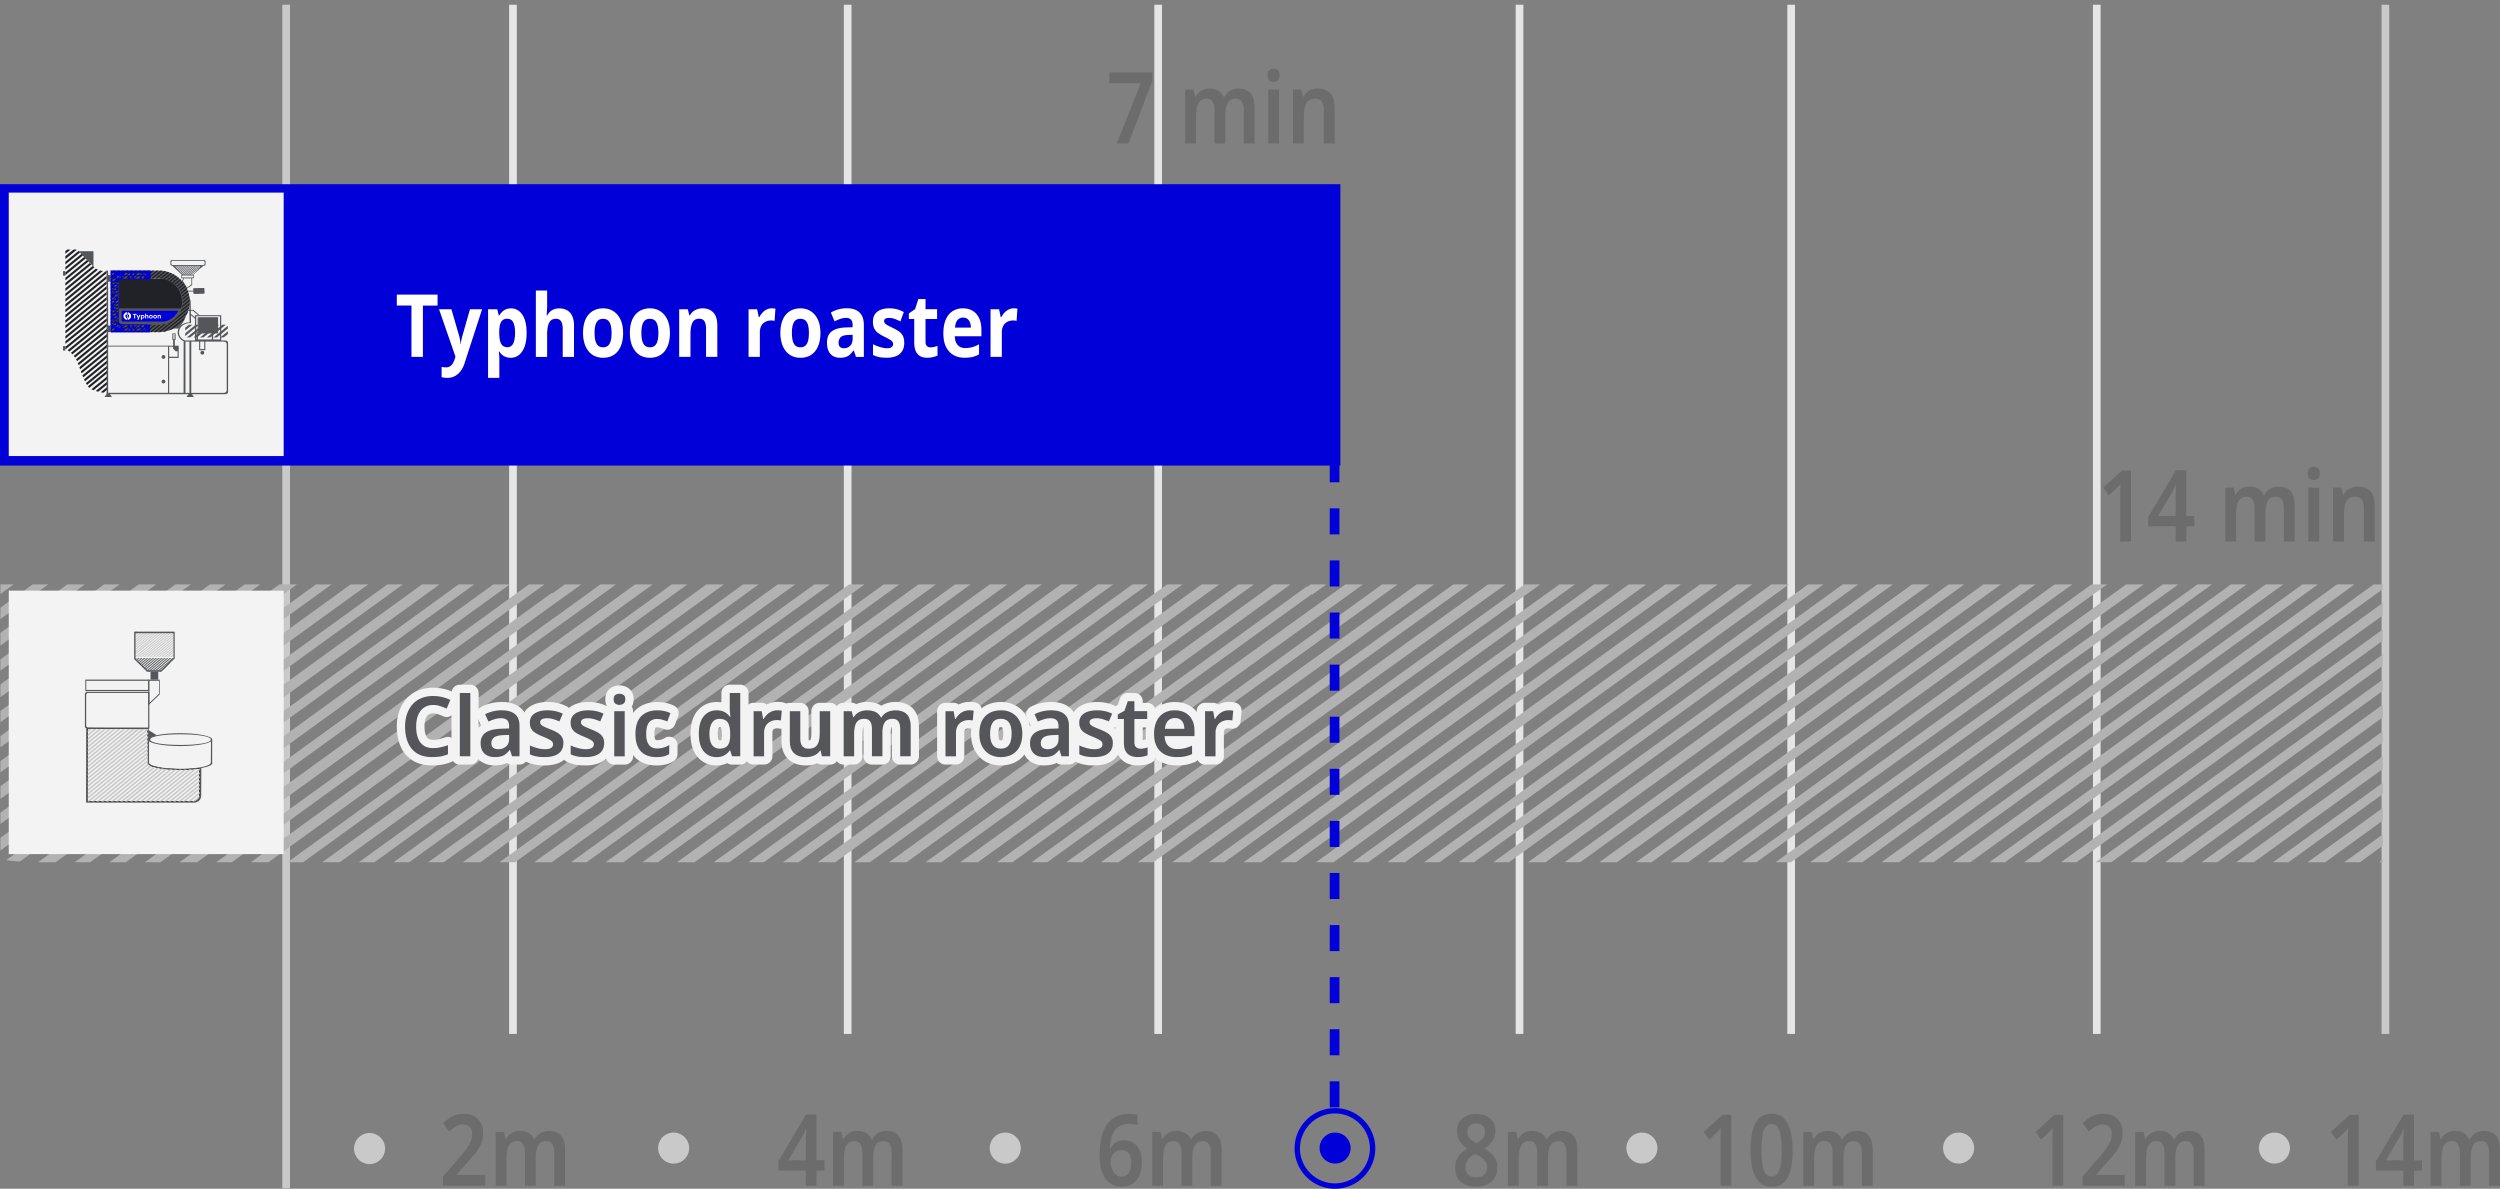 <?xml version="1.0" encoding="UTF-8"?>
<svg xmlns="http://www.w3.org/2000/svg" width="347" height="165" fill="none">
  <rect width="100%" height="100%" fill="#808080" stroke="none"/>
  <path fill="#C9C9C9" d="M40.253.658h-1.07v164.286h1.07V.658Z"></path>
  <path fill="#E5E5E5" d="M291.567.658h-1.065v142.854h1.065V.658Zm-42.419 0h-1.065v142.854h1.065V.658Zm-37.705 0h-1.065v142.854h1.065V.658Zm-50.158 0h-1.065v142.854h1.065V.658Zm-43.094 0h-1.066v142.854h1.066V.658Zm-46.458 0h-1.065v142.854h1.065V.658Z"></path>
  <path fill="#C9C9C9" d="M331.629.658h-1.065v142.854h1.065V.658Z"></path>
  <path fill="#0100D8" d="M186.044 25.568H0V64.62h186.044V25.568Z"></path>
  <path fill="#F3F3F3" d="M39.374 26.733H1.216V63.3h38.158V26.733Z"></path>
  <path fill="#B2B2B2" d="m293.03 119.683 37.697-27.275V90.85l-39.855 28.833h2.158Zm4.814 0 32.883-23.793v-1.566l-35.05 25.359h2.167Zm14.989 0 17.894-12.95v-1.76l-20.335 14.71h2.441Zm4.809 0 13.085-9.468v-1.562l-15.247 11.03h2.162Zm-14.711 0 27.796-20.112v-1.765l-30.236 21.877h2.44Zm27.796 0v-.385l-.532.385h.532Zm-22.986 0 22.986-16.63v-1.562l-25.149 18.192h2.163Zm14.993 0 7.993-5.783v-1.765l-10.434 7.548h2.441Zm4.809 0 3.184-2.301v-1.566l-5.346 3.867h2.162Zm-167.486 0 53.731-38.567h-2.162l-53.731 38.567h2.162Zm-58.839 0 53.306-38.567h-2.162l-53.306 38.567h2.162Zm88.69 0 53.306-38.567h-2.162l-53.306 38.567h2.162Zm-69.17 0 53.302-38.567h-2.158l-53.306 38.567h2.162Zm-9.901 0 53.302-38.567h-2.158l-53.31 38.567h2.166Zm5.088 0 53.306-38.567h-2.441l-53.306 38.567h2.441ZM9.349 81.116l-9.29 6.721v1.765l11.73-8.486H9.35Zm5.091 0L.06 91.518v1.566l16.543-11.968H14.44Zm-9.905 0L.06 84.356v1.565l6.64-4.805H4.535Zm14.715 0L.06 95v1.765l21.63-15.65h-2.44Zm-19.19 0v1.323l1.828-1.323H.06Zm169.898 38.567 53.454-38.567h-2.163l-53.453 38.567h2.162Zm5.088 0 53.453-38.567h-2.437l-53.453 38.567h2.437Zm-9.901 0 53.453-38.567h-2.158l-53.732 38.567h2.437Zm-39.319 0 53.302-38.567h-2.436l-53.306 38.567h2.44Zm54.034 0 53.453-38.567h-2.163l-53.453 38.567h2.163Zm5.238 0L238.4 81.116h-2.436l-53.306 38.567h2.44Zm-29.854 0 53.735-38.567h-2.441l-53.731 38.567h2.437Zm-19.517 0 53.454-38.567h-2.441l-53.453 38.567h2.44Zm45.631-38.261-52.885 38.261h2.166l51.474-37.244v.108l1.98-1.431h-2.167l-.421.306h-.147Zm-36.016 38.261 53.736-38.567h-2.437l-53.453 38.567h2.154Zm4.814 0 53.731-38.567h-2.162l-53.731 38.567h2.162Zm-9.619 0 53.453-38.567h-2.162l-53.453 38.567h2.162Zm-34.513 0 53.306-38.567h-2.155l-53.31 38.567h2.159Zm-49.248 0 53.608-38.567h-2.433l-53.33 38.567h2.155Zm9.901 0 11.88-8.597 41.45-29.97h-2.158l-53.608 38.567h2.436Zm10.116-19.52-26.985 19.52h2.162l26.508-19.178v.016L105.3 81.116h-2.162l-26.325 19.047h-.02Zm-15.203 19.52 53.608-38.567h-2.163l-53.608 38.567h2.163Zm15.203-26.687-36.886 26.687h2.162l36.41-26.345v.02l16.92-12.242h-2.162l-16.424 11.88h-.02Zm-.08 3.542L44.72 119.683h2.437l31.4-22.72v.02l21.934-15.867h-2.44L76.736 96.538h-.024Zm9.79 23.145 53.306-38.567h-2.436l-53.31 38.567h2.44Zm4.814 0 53.306-38.567h-2.162l-53.306 38.567h2.162ZM76.713 89.371 34.82 119.683h2.437l41.302-29.882v.02l12.031-8.705h-2.44L76.737 89.37h-.023Zm19.692 30.312 53.306-38.567h-2.437l-53.31 38.567h2.44Zm-14.989 0 53.306-38.567h-2.162l-53.306 38.567h2.162Zm-4.623-5.401-7.465 5.401h2.163l6.987-5.056v.016l46.343-33.527h-2.163l-45.845 33.166h-.02Zm-.08 3.541-2.571 1.86h2.436l1.98-1.431v.016l51.35-37.152h-2.436l-50.735 36.707h-.023ZM38.77 81.116.06 109.122v1.765l41.147-29.771H38.77ZM2.746 119.588l53.175-38.472H53.76L.86 119.389c.623.084 1.251.151 1.887.199Zm74.047-33.754-46.787 33.849h2.162l46.31-33.507v.02l7.02-5.08h-2.163l-6.522 4.718h-.02Zm-28.122-4.718L.06 116.285v1.765l51.048-36.934H48.67Zm-4.813 0L.06 112.803v1.566l45.96-33.253h-2.162Zm-14.707 0L.06 102.162v1.562l31.245-22.608h-2.154Zm4.806 0L.06 105.64v1.566l36.059-26.09h-2.162Zm-9.619 0L.06 98.68v1.567L26.5 81.116h-2.162Zm52.225 1.204-51.645 37.363h2.437l51.203-37.045v.02l2.13-1.542h-2.29l-1.66 1.204h-.175Zm-54.296 37.363 53.306-38.567H73.41l-53.306 38.567h2.162Zm-14.56 0L61.01 81.116h-2.436L5.267 119.683h2.44Zm4.81 0 53.306-38.567H63.66l-53.306 38.567h2.163Zm4.94 0L70.76 81.116h-2.285l-53.306 38.567h2.29ZM285.116 98.86l-28.781 20.823h2.158l28.309-20.482v.02l25.025-18.105h-2.166l-24.525 17.743h-.02Zm-70.6 20.823 53.306-38.567h-2.437l-53.306 38.567h2.437Zm34.08 0 53.763-38.567h-2.166l-53.759 38.567h2.162Zm5.088 0 53.33-38.567h-2.008l-53.763 38.567h2.441Zm-44.256 0 53.306-38.567h-2.162l-53.306 38.567h2.162Zm34.354 0 53.763-38.567h-2.436l-53.326 38.567h1.999Zm41.255-38.46-53.155 38.46h2.436l52.563-38.03v.02l.767-.557h-2.44l-.147.107h-.024Zm.079 3.625-48.146 34.835h2.162l47.67-34.49v.017l5.66-4.094H290.3l-5.164 3.732h-.02Zm-80.501 34.835 53.306-38.567h-2.155l-53.306 38.567h2.155Zm24.616 0 53.306-38.567h-2.163l-53.306 38.567h2.163Zm-4.814 0 53.306-38.567h-2.436l-53.307 38.567h2.437Zm-5.088 0 53.306-38.567h-2.162l-53.306 38.567h2.162Zm65.787-6.495-8.979 6.495h2.159l8.506-6.153v.02l43.925-31.782v-.652h-1.26l-44.331 32.072h-.02Zm-.079-3.625-13.991 10.12h2.44l13.395-9.694v.02l39.935-28.893h-2.44l-39.315 28.447h-.024Zm0 7.163-4.09 2.957h2.154l3.78-2.734 43.846-31.528v-1.738l-45.666 33.043h-.024Zm3.188 2.957 42.502-30.753v-1.562l-44.669 32.315h2.167Zm-93.225 0 53.302-38.567h-2.437l-53.306 38.567H195Zm4.809 0 53.306-38.567h-2.162l-53.306 38.567h2.162Zm85.307-13.661-18.88 13.661h2.158l18.408-13.315v.016l34.926-25.268h-2.162l-34.43 24.906h-.02Zm-.079-3.625-23.893 17.286h2.441l23.296-16.857v.02l30.034-21.73h-2.441l-29.413 21.281h-.024Z"></path>
  <path fill="#6C6C6C" d="M67.341 164.591h-5.847v-1.284l2.178-2.54c.43-.505.783-.942 1.058-1.304.274-.362.477-.703.608-1.014.13-.314.199-.651.199-1.021 0-.449-.112-.787-.334-1.014-.223-.226-.517-.337-.887-.337s-.695.083-1.005.254a5.14 5.14 0 0 0-.97.723l-.827-1.144a6.25 6.25 0 0 1 .767-.656c.27-.199.577-.358.922-.477a3.65 3.65 0 0 1 1.197-.179c.548 0 1.021.111 1.419.338.397.226.7.536.914.93.215.397.322.854.322 1.379s-.092 1.026-.274 1.475c-.183.449-.45.894-.795 1.331-.346.438-.76.918-1.237 1.443l-1.35 1.507v.083h3.946v1.507h-.004Zm8.876-7.616c.735 0 1.284.214 1.657.648.37.433.557 1.133.557 2.098v4.874h-1.507v-4.54c0-.552-.091-.97-.27-1.248-.179-.282-.457-.421-.83-.421-.526 0-.903.199-1.126.592-.222.398-.334.97-.334 1.725v3.892h-1.506v-4.54c0-.369-.04-.675-.12-.926-.079-.246-.198-.433-.357-.56-.16-.123-.366-.187-.62-.187-.366 0-.656.099-.875.298-.214.199-.365.485-.453.863-.087.377-.13.842-.13 1.395v3.657h-1.507v-7.481h1.16l.215.982h.083c.136-.259.302-.469.497-.636a1.92 1.92 0 0 1 .656-.366 2.37 2.37 0 0 1 .735-.119c.485 0 .899.095 1.233.282.334.191.584.481.755.878h.12c.198-.405.48-.699.842-.882.361-.183.74-.278 1.129-.278h-.004Zm38.221 5.505h-1.112v2.111h-1.483v-2.111h-3.804v-1.296l3.84-6.475h1.447v6.348h1.112v1.423Zm-2.595-3.629c0-.195 0-.394.008-.6 0-.207.008-.414.02-.616l.024-.553c.008-.167.016-.294.023-.385h-.047c-.072.174-.151.357-.235.544a4.488 4.488 0 0 1-.282.533l-1.936 3.283h2.429v-2.21l-.004.004Zm11.209-1.876c.735 0 1.284.214 1.657.648.37.433.557 1.133.557 2.098v4.874h-1.507v-4.54c0-.552-.091-.97-.27-1.248-.179-.282-.457-.421-.831-.421-.524 0-.902.199-1.125.592-.222.398-.333.97-.333 1.725v3.892h-1.507v-4.54c0-.369-.04-.675-.119-.926-.08-.246-.199-.433-.358-.56-.159-.123-.366-.187-.62-.187-.366 0-.656.099-.874.298-.215.199-.366.485-.454.863-.087.377-.131.842-.131 1.395v3.657h-1.506v-7.481h1.161l.214.982h.084a2.12 2.12 0 0 1 .496-.636 1.92 1.92 0 0 1 .656-.366c.243-.079.489-.119.736-.119.485 0 .898.095 1.232.282.334.191.584.481.755.878h.119c.199-.405.481-.699.843-.882a2.478 2.478 0 0 1 1.129-.278h-.004Zm29.576 3.422c0-.568.036-1.133.108-1.685a7.783 7.783 0 0 1 .365-1.566c.171-.493.414-.93.732-1.312s.711-.68 1.188-.898c.477-.219 1.061-.326 1.745-.326.167 0 .358.008.572.028.215.02.394.047.537.083v1.435a2.318 2.318 0 0 0-.497-.119 4.108 4.108 0 0 0-.544-.036c-.533 0-.978.083-1.336.254a2.071 2.071 0 0 0-.839.724 3.344 3.344 0 0 0-.441 1.085 8.055 8.055 0 0 0-.175 1.359h.072a2.6 2.6 0 0 1 .437-.592c.171-.175.382-.314.628-.413.246-.1.533-.151.863-.151.492 0 .926.123 1.291.365.366.243.652.593.855 1.05.203.457.306 1.009.306 1.661 0 .7-.115 1.304-.346 1.809-.23.504-.556.894-.982 1.164-.421.271-.926.406-1.506.406a2.74 2.74 0 0 1-1.196-.263 2.734 2.734 0 0 1-.97-.795c-.278-.353-.493-.806-.644-1.351-.151-.549-.227-1.188-.227-1.924l.004.008Zm3.013 2.914c.406 0 .739-.159.994-.477.254-.318.381-.807.381-1.471 0-.525-.111-.942-.333-1.256-.223-.314-.561-.469-1.018-.469-.302 0-.568.075-.795.227a1.619 1.619 0 0 0-.533.58c-.127.234-.19.477-.19.723 0 .247.031.513.091.759.06.247.155.477.282.692.127.211.282.382.465.505.183.123.402.187.656.187Zm11.71-6.336c.735 0 1.284.214 1.657.648.37.433.557 1.133.557 2.098v4.874h-1.507v-4.54c0-.552-.091-.97-.27-1.248-.179-.282-.457-.421-.831-.421-.524 0-.902.199-1.124.592-.223.398-.334.97-.334 1.725v3.892h-1.507v-4.54c0-.369-.04-.675-.119-.926-.08-.246-.199-.433-.358-.56-.159-.123-.365-.187-.62-.187-.366 0-.656.099-.874.298-.215.199-.366.485-.453.863-.088.377-.132.842-.132 1.395v3.657h-1.506v-7.481h1.161l.214.982h.084c.135-.259.302-.469.497-.636.194-.167.413-.286.655-.366.243-.079.489-.119.736-.119.485 0 .898.095 1.232.282.334.191.584.481.755.878h.119c.199-.405.481-.699.843-.882a2.478 2.478 0 0 1 1.129-.278h-.004Zm37.554-2.361c.493 0 .942.087 1.339.262.398.175.72.437.958.787.239.35.358.787.358 1.312 0 .397-.071.743-.211 1.041a2.5 2.5 0 0 1-.56.779 4.66 4.66 0 0 1-.795.593c.326.182.628.397.91.643.282.247.505.529.676.855.171.326.258.712.258 1.153 0 .544-.123 1.017-.365 1.423a2.442 2.442 0 0 1-1.022.938c-.437.222-.95.33-1.53.33-.628 0-1.165-.108-1.602-.318a2.292 2.292 0 0 1-1.006-.911c-.23-.393-.345-.866-.345-1.407 0-.449.079-.842.234-1.172.155-.33.362-.62.616-.863.255-.242.533-.449.839-.612a4.48 4.48 0 0 1-.72-.628 2.71 2.71 0 0 1-.508-.799 2.746 2.746 0 0 1-.187-1.057c0-.517.123-.946.365-1.296a2.23 2.23 0 0 1 .97-.787 3.31 3.31 0 0 1 1.336-.262l-.008-.004Zm-1.507 7.397c0 .405.124.739.37 1.002.247.262.62.393 1.125.393s.87-.127 1.125-.382c.254-.254.381-.592.381-1.013a1.33 1.33 0 0 0-.202-.731 2.189 2.189 0 0 0-.525-.565 4.915 4.915 0 0 0-.715-.457l-.167-.095c-.287.147-.533.31-.744.489-.21.178-.365.381-.477.6a1.669 1.669 0 0 0-.167.759h-.004Zm1.495-6.085c-.35 0-.64.099-.867.302-.226.202-.341.488-.341.854 0 .266.055.497.167.692.111.195.262.358.449.497s.393.27.616.401c.222-.119.425-.246.604-.385.179-.14.322-.303.429-.497.108-.195.163-.43.163-.704 0-.37-.115-.652-.342-.854-.226-.203-.52-.303-.878-.303v-.003Zm11.829 1.049c.735 0 1.284.214 1.657.648.37.433.557 1.133.557 2.098v4.874h-1.507v-4.54c0-.552-.091-.97-.27-1.248-.179-.278-.457-.421-.831-.421-.524 0-.902.199-1.124.592-.223.394-.334.97-.334 1.725v3.892h-1.507v-4.54c0-.369-.039-.675-.119-.926-.079-.246-.199-.433-.358-.56-.159-.127-.365-.187-.62-.187-.365 0-.656.099-.874.298-.215.199-.366.485-.453.863-.088.377-.132.842-.132 1.395v3.657h-1.506v-7.481h1.161l.214.982h.084c.135-.259.302-.469.497-.636.194-.167.413-.286.655-.366.243-.079.489-.119.736-.119.485 0 .898.095 1.232.282.334.191.584.481.755.878h.119c.199-.405.481-.699.843-.882a2.478 2.478 0 0 1 1.129-.278h-.004Zm23.594 7.616h-1.506v-6.142c0-.202 0-.409.008-.62 0-.21.008-.425.016-.64l.024-.6c-.08.092-.179.199-.298.326l-.37.382-.958.882-.755-1.077 2.583-2.361h1.256v9.854-.004Zm8.507-4.925c0 .791-.052 1.498-.155 2.126-.104.628-.275 1.157-.509 1.594-.235.437-.537.771-.91 1.002-.37.23-.823.346-1.36.346-.668 0-1.22-.203-1.649-.608-.43-.406-.752-.986-.958-1.741-.207-.756-.31-1.662-.31-2.719 0-1.058.095-1.98.286-2.735.191-.755.501-1.335.926-1.741.425-.405.994-.608 1.705-.608.672 0 1.22.199 1.65.6.429.402.751.978.962 1.741.21.759.318 1.674.318 2.739l.004.004Zm-4.329 0c0 .799.044 1.47.131 2.007.088.537.235.942.437 1.216a.983.983 0 0 0 .831.406c.35 0 .628-.131.831-.402.203-.266.35-.667.441-1.208.092-.541.139-1.212.139-2.023 0-.811-.047-1.483-.139-2.023-.091-.541-.238-.942-.441-1.217-.203-.274-.481-.405-.831-.405a.985.985 0 0 0-.831.405c-.202.271-.349.676-.437 1.209-.087.532-.131 1.208-.131 2.027v.008Zm13.224-2.691c.735 0 1.284.214 1.658.648.369.433.556 1.133.556 2.098v4.874h-1.506v-4.54c0-.552-.092-.97-.271-1.248-.179-.278-.457-.421-.83-.421-.525 0-.903.199-1.125.592-.223.394-.334.97-.334 1.725v3.892h-1.507v-4.54c0-.369-.039-.675-.119-.926-.079-.246-.199-.433-.358-.56-.159-.127-.365-.187-.62-.187-.365 0-.656.099-.874.298-.215.199-.366.485-.453.863-.088.377-.131.842-.131 1.395v3.657h-1.507v-7.481h1.161l.214.982h.084c.135-.259.302-.469.497-.636.194-.167.413-.286.656-.366a2.36 2.36 0 0 1 .735-.119c.485 0 .898.095 1.232.282.334.191.584.481.755.878h.12c.198-.405.48-.699.842-.882.362-.183.74-.278 1.129-.278h-.004Zm28.67 7.616h-1.506v-6.142c0-.202 0-.409.008-.62 0-.21.008-.425.016-.64l.024-.6c-.08.092-.179.199-.298.326l-.37.382-.958.882-.755-1.077 2.583-2.361h1.256v9.854-.004Zm8.526 0h-5.847v-1.284l2.179-2.54c.429-.505.783-.942 1.057-1.304.274-.362.477-.703.608-1.014.131-.314.199-.651.199-1.021 0-.449-.112-.787-.334-1.014-.223-.226-.517-.337-.887-.337a2.02 2.02 0 0 0-1.005.254c-.31.171-.632.413-.97.723l-.827-1.144c.239-.239.493-.458.767-.656.271-.199.577-.358.923-.477a3.66 3.66 0 0 1 1.196-.179c.548 0 1.021.111 1.419.338.393.226.7.536.914.93.215.397.322.854.322 1.379s-.091 1.026-.274 1.475a5.505 5.505 0 0 1-.795 1.331 27.96 27.96 0 0 1-1.236 1.443l-1.352 1.507v.083h3.947v1.507h-.004Zm8.876-7.616c.735 0 1.284.214 1.658.648.369.433.556 1.133.556 2.098v4.874h-1.506v-4.54c0-.552-.092-.97-.271-1.248-.179-.278-.457-.421-.83-.421-.525 0-.903.199-1.125.592-.223.394-.334.97-.334 1.725v3.892h-1.507v-4.54c0-.369-.039-.675-.119-.926-.079-.246-.199-.433-.358-.56-.159-.127-.365-.187-.62-.187-.365 0-.655.099-.874.298-.215.199-.366.485-.453.863-.088.377-.131.842-.131 1.395v3.657h-1.507v-7.481h1.161l.214.982h.084c.135-.259.302-.469.497-.636.195-.167.413-.286.656-.366a2.36 2.36 0 0 1 .735-.119c.485 0 .898.095 1.232.282.334.191.584.481.755.878h.12c.198-.405.481-.699.842-.882.362-.183.74-.278 1.129-.278h-.004Zm23.594 7.616h-1.506v-6.142c0-.202 0-.409.008-.62 0-.21.008-.425.016-.64l.024-.6c-.08.092-.179.199-.299.326l-.369.382-.958.882-.755-1.077 2.583-2.361h1.256v9.854-.004Zm8.793-2.111h-1.113v2.111h-1.483v-2.111h-3.804v-1.296l3.84-6.475h1.447v6.348h1.113v1.423Zm-2.596-3.629c0-.195 0-.394.004-.6 0-.207.012-.414.016-.616l.024-.553c.008-.167.016-.294.024-.385h-.048c-.072.174-.151.357-.235.544a4.347 4.347 0 0 1-.282.533l-1.936 3.283h2.429v-2.21l.004.004Zm11.205-1.876c.735 0 1.284.214 1.657.648.37.433.557 1.133.557 2.098v4.874h-1.507v-4.54c0-.552-.091-.97-.27-1.248-.179-.278-.457-.421-.831-.421-.524 0-.902.199-1.124.592-.223.394-.334.97-.334 1.725v3.892h-1.507v-4.54c0-.369-.039-.675-.119-.926-.079-.246-.199-.433-.358-.56-.159-.127-.365-.187-.62-.187-.365 0-.656.099-.874.298-.215.199-.366.485-.453.863-.088.377-.132.842-.132 1.395v3.657h-1.506v-7.481h1.161l.214.982h.084c.135-.259.302-.469.497-.636.194-.167.413-.286.655-.366.243-.079.489-.119.736-.119.485 0 .898.095 1.232.282.334.191.584.481.755.878h.119c.199-.405.481-.699.843-.882a2.478 2.478 0 0 1 1.129-.278h-.004ZM155.014 19.908l3.322-8.351h-4.364V10.05h5.978v1.173l-3.327 8.68h-1.613l.004.005Zm16.912-7.616c.736 0 1.284.215 1.658.648.373.433.556 1.133.556 2.099v4.873h-1.506v-4.54c0-.552-.092-.97-.27-1.248-.179-.278-.458-.42-.831-.42-.525 0-.902.198-1.125.591-.223.398-.334.97-.334 1.725v3.892h-1.506v-4.54c0-.369-.04-.675-.12-.925-.079-.247-.198-.434-.357-.561-.159-.123-.366-.187-.62-.187-.366 0-.656.1-.875.298-.215.2-.366.485-.453.863-.087.378-.131.843-.131 1.395v3.657h-1.507v-7.48h1.161l.215.981h.083a2.12 2.12 0 0 1 .497-.636c.195-.167.413-.286.656-.366.242-.08.489-.119.735-.119.485 0 .898.095 1.232.282.334.191.585.481.756.879h.119c.199-.406.481-.7.842-.883.362-.183.74-.278 1.129-.278h-.004Zm4.853-2.746c.223 0 .418.067.585.198.167.135.25.37.25.712 0 .342-.083.568-.25.711a.871.871 0 0 1-.585.215.858.858 0 0 1-.596-.215c-.159-.143-.238-.377-.238-.711 0-.334.079-.577.238-.712a.907.907 0 0 1 .596-.198Zm.756 2.885v7.48h-1.507v-7.48h1.507Zm5.393-.139c.728 0 1.292.215 1.706.648.413.433.616 1.133.616 2.099v4.873h-1.507v-4.527c0-.56-.095-.982-.286-1.264-.191-.283-.493-.422-.91-.422-.608 0-1.022.219-1.244.656-.223.437-.334 1.07-.334 1.896v3.657h-1.507v-7.48h1.161l.215.981h.083c.143-.258.318-.469.525-.636a2.05 2.05 0 0 1 .695-.365c.259-.08.517-.12.791-.12l-.004.004Zm112.857 62.866h-1.507v-6.142c0-.202 0-.409.004-.62 0-.21.012-.425.02-.64l.024-.6c-.08.092-.179.2-.298.326l-.37.382-.958.882-.755-1.077 2.584-2.361h1.256v9.854-.004Zm8.788-2.111h-1.113v2.11h-1.483v-2.11h-3.803V71.75l3.839-6.475h1.447v6.348h1.113v1.423Zm-2.596-3.629c0-.195 0-.394.008-.6 0-.207.008-.414.016-.616l.024-.553c.008-.167.016-.294.024-.385h-.048c-.071.175-.151.357-.234.544a4.65 4.65 0 0 1-.282.533l-1.936 3.283h2.428v-2.21.004Zm14.318-1.876c.735 0 1.284.215 1.657.648.37.433.557 1.133.557 2.098v4.874h-1.507v-4.54c0-.552-.091-.97-.27-1.248-.179-.282-.457-.421-.831-.421-.524 0-.902.199-1.125.592-.222.394-.333.97-.333 1.725v3.892h-1.507v-4.54a3.1 3.1 0 0 0-.119-.926c-.08-.246-.199-.433-.358-.56-.159-.123-.366-.187-.624-.187-.366 0-.66.1-.874.298-.215.199-.366.485-.454.863-.087.377-.131.842-.131 1.395v3.657h-1.506V67.68h1.161l.214.982h.084c.135-.259.302-.47.496-.636a1.92 1.92 0 0 1 .656-.366c.243-.08.489-.12.736-.12.485 0 .898.096 1.232.283.334.19.584.481.755.879h.119c.199-.406.481-.7.843-.883a2.481 2.481 0 0 1 1.129-.278Zm4.857-2.747a.92.92 0 0 1 .584.199c.167.135.251.37.251.712 0 .341-.084.568-.251.711a.869.869 0 0 1-.584.215.858.858 0 0 1-.596-.215c-.159-.143-.239-.378-.239-.712 0-.333.08-.576.239-.711a.908.908 0 0 1 .596-.199Zm.751 2.886v7.48h-1.506v-7.48h1.506Zm5.394-.139c.727 0 1.292.215 1.705.648.414.433.616 1.133.616 2.099v4.873h-1.506v-4.528c0-.56-.096-.981-.286-1.264-.191-.282-.493-.421-.91-.421-.605 0-1.022.219-1.245.656-.222.437-.334 1.069-.334 1.896v3.657h-1.506v-7.481h1.161l.214.982h.084a2.12 2.12 0 0 1 .524-.636c.207-.167.438-.286.692-.366.254-.08.517-.12.791-.12v.005Z"></path>
  <path fill="#fff" d="M58.696 49.536H57.11v-7.123h-2.035v-1.526h5.66v1.526H58.7v7.123h-.004Zm2.246-6.614h1.713l1.081 3.72c.036.12.064.243.088.362.023.12.043.247.063.378.016.13.028.266.036.413h.032a6.592 6.592 0 0 1 .218-1.153l1.061-3.72h1.682l-2.425 7.465a3.83 3.83 0 0 1-.572 1.14 2.35 2.35 0 0 1-.815.692c-.306.155-.644.23-1.01.23a3.061 3.061 0 0 1-.799-.099v-1.43c.076.015.171.031.279.047.107.016.222.024.342.024a.96.96 0 0 0 .56-.16c.159-.103.29-.25.394-.428a2.71 2.71 0 0 0 .25-.589l.095-.326-2.277-6.566h.004Zm9.985-.123c.643 0 1.164.29 1.566.866.397.577.6 1.427.6 2.552 0 .751-.096 1.383-.282 1.896-.187.513-.45.898-.776 1.157-.33.258-.711.39-1.144.39-.275 0-.51-.04-.708-.12a1.67 1.67 0 0 1-.509-.314 2.55 2.55 0 0 1-.365-.413h-.084c.028.155.048.314.064.477.012.166.02.33.02.492v2.668h-1.566v-9.524h1.272l.218.858h.072c.103-.178.23-.341.377-.488a1.6 1.6 0 0 1 .529-.358 1.83 1.83 0 0 1 .72-.131l-.004-.008Zm-.505 1.443c-.275 0-.49.063-.652.194-.163.132-.278.326-.354.589a3.949 3.949 0 0 0-.12.985v.195c0 .43.037.791.104 1.085.072.294.191.521.358.672.167.155.393.23.684.23a.793.793 0 0 0 .588-.23c.155-.155.27-.382.346-.68.075-.298.115-.663.115-1.089 0-.648-.088-1.133-.258-1.459-.171-.326-.442-.488-.815-.488l.004-.004Zm5.525-2.036c0 .322-.008.636-.028.935a9.748 9.748 0 0 1-.048.632h.084c.127-.227.274-.41.44-.553.168-.143.354-.246.561-.314.207-.067.425-.103.656-.103.413 0 .775.083 1.081.254.306.171.549.433.72.787.17.358.258.815.258 1.383v4.313h-1.566v-3.864c0-.477-.076-.834-.227-1.073-.15-.238-.381-.357-.7-.357-.317 0-.56.083-.739.254-.178.17-.306.417-.381.74a5.252 5.252 0 0 0-.116 1.188v3.112h-1.566v-9.21h1.566v1.88l.005-.004Zm10.541 4.011c0 .549-.064 1.038-.195 1.467a3.11 3.11 0 0 1-.556 1.085 2.333 2.333 0 0 1-.879.668 2.857 2.857 0 0 1-1.165.222c-.397 0-.767-.075-1.108-.222a2.313 2.313 0 0 1-.879-.668 3.131 3.131 0 0 1-.572-1.085 4.875 4.875 0 0 1-.207-1.467c0-.735.111-1.355.338-1.86.222-.505.544-.89.966-1.157.421-.266.918-.401 1.49-.401.54 0 1.014.13 1.427.401.414.267.74.652.978 1.157.239.505.358 1.125.358 1.86h.004Zm-3.96 0c0 .437.04.803.12 1.097.08.294.207.517.382.668.175.15.401.223.683.223.283 0 .505-.076.676-.223.171-.151.298-.37.378-.668.08-.294.119-.66.119-1.097 0-.437-.04-.799-.12-1.089-.079-.29-.206-.509-.38-.656-.176-.147-.402-.218-.685-.218-.413 0-.711.163-.898.488-.187.326-.278.82-.278 1.471l.004.004Zm10.459 0c0 .549-.064 1.038-.195 1.467-.131.429-.314.79-.557 1.085a2.333 2.333 0 0 1-.878.668 2.858 2.858 0 0 1-1.165.222 2.78 2.78 0 0 1-1.109-.222 2.313 2.313 0 0 1-.878-.668 3.133 3.133 0 0 1-.573-1.085 4.875 4.875 0 0 1-.206-1.467c0-.735.111-1.355.338-1.86.222-.505.544-.89.966-1.157.42-.266.918-.401 1.49-.401.54 0 1.014.13 1.427.401.413.267.74.652.978 1.157s.358 1.125.358 1.86h.004Zm-3.96 0c0 .437.04.803.12 1.097.08.294.207.517.381.668.175.15.402.223.684.223.282 0 .505-.076.676-.223.17-.151.298-.37.377-.668.08-.294.12-.66.12-1.097 0-.437-.04-.799-.12-1.089-.08-.29-.206-.509-.381-.656-.175-.147-.402-.218-.684-.218-.413 0-.711.163-.898.488-.187.326-.278.82-.278 1.471l.004.004Zm8.503-3.418c.616 0 1.109.19 1.478.576.37.386.557 1.002.557 1.848v4.313h-1.566v-3.864c0-.476-.072-.834-.219-1.073-.147-.238-.382-.357-.704-.357-.476 0-.802.186-.977.564-.175.374-.263.914-.263 1.618v3.112H94.27v-6.614h1.197l.21.847h.084c.127-.227.278-.41.46-.553.184-.143.386-.246.609-.314.223-.068.453-.103.692-.103h.008Zm9.575 0c.075 0 .167 0 .274.012.103.008.191.02.25.035l-.115 1.698a2.03 2.03 0 0 0-.461-.064c-.203 0-.397.032-.588.092a1.343 1.343 0 0 0-.867.803 2.113 2.113 0 0 0-.131.794v3.367h-1.566v-6.614h1.189l.23 1.113h.072a2.51 2.51 0 0 1 .421-.616 2.02 2.02 0 0 1 .584-.45 1.55 1.55 0 0 1 .708-.17Zm6.773 3.418c0 .549-.064 1.038-.195 1.467-.131.429-.314.79-.556 1.085a2.337 2.337 0 0 1-.879.668 2.856 2.856 0 0 1-1.164.222c-.398 0-.768-.075-1.109-.222a2.318 2.318 0 0 1-.879-.668 3.137 3.137 0 0 1-.572-1.085 4.88 4.88 0 0 1-.207-1.467c0-.735.111-1.355.338-1.86.223-.505.545-.89.966-1.157.421-.266.918-.401 1.49-.401.541 0 1.014.13 1.427.401.414.267.74.652.978 1.157.239.505.358 1.125.358 1.86h.004Zm-3.959 0c0 .437.04.803.119 1.097.08.294.207.517.382.668.175.15.401.223.683.223.283 0 .505-.076.676-.223.171-.151.298-.37.378-.668.079-.294.119-.66.119-1.097 0-.437-.04-.799-.119-1.089-.08-.29-.207-.509-.382-.656-.175-.147-.401-.218-.683-.218-.414 0-.712.163-.899.488-.187.326-.278.82-.278 1.471l.004.004Zm7.6-3.43c.771 0 1.359.19 1.769.576.409.386.616.97.616 1.765v4.412h-1.093l-.306-.898h-.044a3.238 3.238 0 0 1-.497.58 1.518 1.518 0 0 1-.588.334 2.806 2.806 0 0 1-.815.103c-.322 0-.64-.075-.906-.222a1.545 1.545 0 0 1-.636-.692c-.155-.31-.231-.703-.231-1.18 0-.704.215-1.22.64-1.559.426-.334 1.069-.52 1.92-.552l.998-.036v-.29c0-.346-.08-.6-.235-.763-.159-.163-.377-.243-.656-.243-.278 0-.552.048-.818.14a5.727 5.727 0 0 0-.799.345l-.513-1.224c.306-.187.648-.33 1.025-.437a4.382 4.382 0 0 1 1.173-.16h-.004Zm.219 3.708c-.505.016-.855.12-1.05.314-.194.195-.294.45-.294.764 0 .274.072.468.211.588.139.119.322.175.544.175.338 0 .62-.116.851-.346.231-.23.346-.557.346-.974v-.544l-.608.023Zm7.774 1.077c0 .446-.091.823-.274 1.133-.183.31-.453.549-.819.708-.366.163-.815.242-1.355.242-.398 0-.744-.032-1.03-.091a3.768 3.768 0 0 1-.862-.298v-1.49c.306.162.64.293.997.4.358.104.672.16.946.16.306 0 .525-.052.656-.16a.5.5 0 0 0 .195-.413.597.597 0 0 0-.079-.302c-.052-.087-.167-.19-.342-.302a8.665 8.665 0 0 0-.819-.437 5.687 5.687 0 0 1-.883-.529 1.629 1.629 0 0 1-.512-.632c-.112-.246-.167-.556-.167-.926 0-.612.207-1.073.62-1.38.413-.305.962-.46 1.649-.46.358 0 .696.04 1.018.119a4.2 4.2 0 0 1 .998.401l-.473 1.296a7.463 7.463 0 0 0-.799-.346 2.238 2.238 0 0 0-.767-.139c-.231 0-.406.036-.521.108a.363.363 0 0 0-.175.326.5.5 0 0 0 .087.286c.06.083.175.175.346.274.171.095.426.227.759.39.33.155.613.314.851.477.239.166.421.37.553.616.131.246.194.568.194.962l.008.008Zm3.629.644c.175 0 .342-.02.505-.06.159-.039.322-.087.481-.146v1.343a3.498 3.498 0 0 1-1.439.302c-.342 0-.648-.063-.918-.194-.27-.132-.481-.354-.64-.672-.159-.318-.235-.763-.235-1.328v-3.188h-.747v-.763l.863-.604.453-1.395h.998v1.407h1.605v1.355h-1.605v3.188c0 .25.063.437.19.565.128.127.29.186.493.186l-.004.004Zm4.508-5.417c.532 0 .99.115 1.371.35.382.234.676.572.886 1.017.211.445.315.99.315 1.634v.87h-3.697c.016.509.147.91.393 1.2.247.29.593.438 1.034.438.37 0 .707-.044 1.009-.127.303-.084.613-.215.935-.394v1.395a3.308 3.308 0 0 1-.887.358c-.31.075-.687.115-1.129.115-.572 0-1.081-.123-1.522-.37-.441-.246-.787-.62-1.041-1.12-.251-.501-.378-1.133-.378-1.892 0-.76.115-1.42.342-1.932.226-.513.544-.898.95-1.157.405-.258.878-.39 1.419-.39v.005Zm.012 1.284a.97.97 0 0 0-.752.337c-.198.227-.317.577-.349 1.054h2.194c0-.266-.04-.505-.119-.716a1.113 1.113 0 0 0-.362-.497c-.159-.123-.366-.182-.608-.182l-.004.004Zm7.031-1.284c.075 0 .167 0 .274.012.108.012.191.02.251.035l-.116 1.698a2.03 2.03 0 0 0-.461-.064 1.96 1.96 0 0 0-.588.092c-.191.06-.358.154-.509.286a1.33 1.33 0 0 0-.357.516 2.092 2.092 0 0 0-.132.795v3.367h-1.566v-6.614h1.185l.23 1.113h.076a2.51 2.51 0 0 1 .421-.616c.171-.183.362-.334.584-.45.219-.11.458-.17.708-.17Z"></path>
  <path fill="#C9C9C9" d="M51.295 161.574a2.155 2.155 0 1 0-.001-4.31 2.155 2.155 0 0 0 0 4.31Zm42.205-.064a2.154 2.154 0 1 0 0-4.308 2.154 2.154 0 0 0 0 4.308Zm46.027 0a2.154 2.154 0 1 0 .001-4.309 2.154 2.154 0 0 0-.001 4.309Zm88.368-.008c1.19 0 2.154-.963 2.154-2.15a2.152 2.152 0 0 0-2.154-2.151c-1.19 0-2.154.963-2.154 2.151 0 1.187.964 2.15 2.154 2.15Zm43.962 0a2.153 2.153 0 0 0 2.154-2.15 2.153 2.153 0 0 0-2.154-2.151c-1.19 0-2.155.963-2.155 2.151 0 1.187.965 2.15 2.155 2.15Zm43.834 0c1.19 0 2.154-.963 2.154-2.15a2.152 2.152 0 0 0-2.154-2.151c-1.19 0-2.155.963-2.155 2.151 0 1.187.965 2.15 2.155 2.15Z"></path>
  <path fill="#0100D8" d="M185.313 161.502c1.19 0 2.154-.963 2.154-2.15a2.152 2.152 0 0 0-2.154-2.151c-1.19 0-2.154.963-2.154 2.151 0 1.187.964 2.15 2.154 2.15Z"></path>
  <path fill="#F3F3F3" d="M59.972 106.244c-1.066 0-1.98-.238-2.72-.703a4.313 4.313 0 0 1-1.68-2.003c-.33-.775-.497-1.682-.497-2.687 0-.748.107-1.447.318-2.08a5.06 5.06 0 0 1 .974-1.728 4.512 4.512 0 0 1 1.637-1.185c.628-.27 1.344-.405 2.13-.405.505 0 1.01.06 1.5.175a6.95 6.95 0 0 1 1.367.48c.556.267.806.923.568 1.491l-.509 1.213a1.154 1.154 0 0 1-1.538.608 9.232 9.232 0 0 0-.8-.31 1.879 1.879 0 0 0-.587-.096 1.21 1.21 0 0 0-.51.096.915.915 0 0 0-.33.266 1.602 1.602 0 0 0-.261.548 3.448 3.448 0 0 0-.112.935c0 .481.06.878.18 1.188.11.294.254.413.349.481.155.103.382.159.672.159.27 0 .528-.028.77-.083.283-.064.593-.152.915-.263a1.174 1.174 0 0 1 1.045.155c.303.219.481.569.481.938v1.26c0 .469-.282.891-.72 1.07-.412.17-.834.294-1.255.369-.41.072-.879.111-1.387.111Z"></path>
  <path fill="#F3F3F3" d="M65.278 95.035h-1.455c-.639 0-1.157.518-1.157 1.157v8.781c0 .638.518 1.156 1.157 1.156h1.455c.639 0 1.157-.518 1.157-1.156v-8.78c0-.64-.518-1.157-1.157-1.157Z"></path>
  <path fill="#F3F3F3" d="M68.66 106.244c-.54 0-1.04-.107-1.49-.318a2.695 2.695 0 0 1-1.204-1.105c-.274-.465-.413-1.029-.413-1.677 0-1.304.655-2.031 1.208-2.413.008-.004.016-.012.024-.015a.601.601 0 0 1-.044-.088l-.461-1.017a1.156 1.156 0 0 1 .517-1.503c.385-.203.826-.37 1.311-.489a6.247 6.247 0 0 1 1.527-.187c1.08 0 1.951.267 2.583.795.477.398 1.046 1.16 1.046 2.532v4.206c0 .64-.517 1.156-1.157 1.156h-1.03a1.16 1.16 0 0 1-.687-.226 2.774 2.774 0 0 1-.545.202 4.567 4.567 0 0 1-1.184.139v.008Z"></path>
  <path fill="#F3F3F3" d="M75.585 106.244a6.79 6.79 0 0 1-1.352-.115 5.126 5.126 0 0 1-1.164-.373 1.157 1.157 0 0 1-.672-1.05v-1.236c0-.397.203-.763.536-.978.096-.059.2-.107.307-.135a2.646 2.646 0 0 1-.49-.604c-.242-.406-.365-.894-.365-1.451 0-.95.425-1.749 1.2-2.246.636-.41 1.44-.62 2.397-.62a5.871 5.871 0 0 1 2.611.572c.565.263.82.93.573 1.503l-.461 1.073a1.1 1.1 0 0 1-.318.426 2.8 2.8 0 0 1 .564.648c.267.421.398.922.398 1.498 0 .656-.171 1.232-.505 1.717-.338.485-.815.847-1.427 1.077-.517.195-1.133.294-1.832.294Z"></path>
  <path fill="#F3F3F3" d="M81.245 106.244a6.79 6.79 0 0 1-1.351-.115 5.126 5.126 0 0 1-1.165-.373 1.157 1.157 0 0 1-.672-1.05v-1.236c0-.397.203-.763.537-.978a1.13 1.13 0 0 1 .306-.135 2.646 2.646 0 0 1-.489-.604c-.242-.406-.366-.894-.366-1.451 0-.95.426-1.749 1.2-2.246.637-.41 1.44-.62 2.398-.62a5.87 5.87 0 0 1 2.611.572c.564.263.819.93.572 1.503l-.46 1.073a1.098 1.098 0 0 1-.319.426c.223.19.414.405.565.648.266.421.397.922.397 1.498 0 .656-.17 1.232-.505 1.717-.337.485-.814.847-1.427 1.077-.516.195-1.132.294-1.832.294Z"></path>
  <path fill="#F3F3F3" d="M85.256 106.125c-.64 0-1.157-.517-1.157-1.156v-6.265c0-.226.068-.44.179-.62-.151-.254-.259-.592-.259-1.033 0-.887.446-1.34.708-1.53.354-.259.775-.386 1.256-.386.45 0 .87.127 1.224.373.279.191.744.648.744 1.547a2 2 0 0 1-.263 1.03c.115.178.183.393.183.623v6.265c0 .639-.517 1.156-1.157 1.156H85.26l-.004-.004Z"></path>
  <path fill="#F3F3F3" d="M91.103 106.244c-.78 0-1.48-.159-2.08-.473-.655-.341-1.16-.866-1.506-1.562-.314-.632-.473-1.415-.473-2.333 0-.918.175-1.773.525-2.425a3.583 3.583 0 0 1 1.57-1.55c.616-.306 1.312-.46 2.075-.46.485 0 .934.05 1.331.15.394.1.728.219 1.022.366.529.262.771.886.564 1.439l-.429 1.145a1.137 1.137 0 0 1-1.081.747c-.143 0-.282-.028-.417-.08a6.244 6.244 0 0 0-.605-.198 1.406 1.406 0 0 0-.39-.056.477.477 0 0 0-.21.032c-.008.004-.032.036-.063.115-.044.123-.096.354-.096.763 0 .382.052.6.096.72a.38.38 0 0 0 .063.119.422.422 0 0 0 .187.028c.234 0 .433-.024.588-.076.18-.055.35-.131.505-.23.187-.116.394-.171.604-.171a1.152 1.152 0 0 1 1.157 1.156v1.26c0 .402-.21.776-.553.986a3.822 3.822 0 0 1-1.105.457 5.52 5.52 0 0 1-1.291.131h.012Zm8.331 0c-1.066 0-1.984-.425-2.652-1.232-.624-.755-.942-1.816-.942-3.16 0-1.343.318-2.408.946-3.168.672-.814 1.602-1.244 2.683-1.244.23 0 .45.016.66.052v-1.3c0-.64.517-1.156 1.157-1.156h1.455c.64 0 1.156.516 1.156 1.156v8.781c0 .639-.516 1.156-1.156 1.156h-1.133a1.16 1.16 0 0 1-.66-.206 4.233 4.233 0 0 1-.294.123 3.538 3.538 0 0 1-1.216.198h-.004Zm.365-5.278c-.051.079-.17.326-.17.91 0 .584.119.807.154.859 0 .012.028.02.088.02a.771.771 0 0 0 .226-.024c.032-.076.096-.271.096-.684v-.183c0-.532-.08-.795-.127-.906a1.056 1.056 0 0 0-.22-.02h-.03c0 .004-.009.012-.017.024v.004Z"></path>
  <path fill="#F3F3F3" d="M104.597 106.125c-.64 0-1.157-.517-1.157-1.156v-6.265c0-.64.517-1.156 1.157-1.156h1.121c.266 0 .513.091.711.242a3.028 3.028 0 0 1 1.451-.362c.111 0 .243.004.394.012.206.012.385.04.544.084.541.147.898.663.847 1.224l-.127 1.351c-.032.33-.203.632-.469.827a1.144 1.144 0 0 1-.927.195c-.035-.008-.083-.012-.143-.02a1.47 1.47 0 0 0-.175-.012.846.846 0 0 0-.286.048.602.602 0 0 0-.191.107.418.418 0 0 0-.087.131.828.828 0 0 0-.052.338v3.248c0 .64-.516 1.156-1.156 1.156h-1.455v.008Z"></path>
  <path fill="#F3F3F3" d="M111.867 106.244c-.632 0-1.205-.119-1.702-.353a2.8 2.8 0 0 1-1.295-1.248c-.267-.501-.402-1.121-.402-1.841v-4.09c0-.64.517-1.157 1.157-1.157h1.455c.64 0 1.156.517 1.156 1.157v3.8c0 .107.008.187.016.243.155 0 .223-.024.235-.032 0 0 .016-.032.04-.112.043-.143.091-.405.091-.842v-3.06c0-.64.517-1.157 1.157-1.157h1.454c.64 0 1.157.516 1.157 1.156v6.265c0 .639-.517 1.156-1.157 1.156h-1.144c-.239 0-.461-.071-.648-.199a3.413 3.413 0 0 1-.513.179 4.08 4.08 0 0 1-1.057.135Z"></path>
  <path fill="#F3F3F3" d="M124.944 106.125c-.64 0-1.157-.517-1.157-1.156v-3.8c0-.104-.008-.179-.012-.239-.012 0-.024 0-.032.004-.039.088-.115.306-.115.775v3.26c0 .639-.517 1.156-1.157 1.156h-1.454c-.64 0-1.157-.517-1.157-1.156v-3.8c0-.1-.008-.179-.012-.235h-.024c-.008.016-.024.048-.036.103-.039.152-.087.422-.087.867v3.061c0 .64-.517 1.156-1.157 1.156h-1.454c-.64 0-1.157-.516-1.157-1.156V98.7c0-.64.517-1.156 1.157-1.156h1.12c.235 0 .454.067.636.19.147-.067.299-.123.458-.166.337-.096.679-.14 1.021-.14.644 0 1.216.12 1.697.354.108.052.211.111.306.175.12-.075.247-.143.378-.199a3.846 3.846 0 0 1 1.558-.33c1.026 0 1.84.299 2.421.887.58.584.87 1.45.87 2.567v4.079c0 .64-.517 1.156-1.156 1.156h-1.455v.008Zm6.288 0c-.64 0-1.157-.517-1.157-1.156v-6.265c0-.64.517-1.156 1.157-1.156h1.121c.266 0 .513.091.711.242a3.028 3.028 0 0 1 1.451-.362c.111 0 .242.004.394.012.206.012.385.04.544.084.541.147.898.663.847 1.224l-.127 1.351c-.032.33-.203.632-.469.827a1.144 1.144 0 0 1-.927.195c-.035-.008-.083-.012-.143-.02a1.47 1.47 0 0 0-.175-.012.846.846 0 0 0-.286.048.602.602 0 0 0-.191.107.418.418 0 0 0-.087.131.828.828 0 0 0-.052.338v3.248c0 .64-.516 1.156-1.156 1.156h-1.455v.008Z"></path>
  <path fill="#F3F3F3" d="M138.891 106.244a4.354 4.354 0 0 1-1.601-.294 3.682 3.682 0 0 1-1.36-.918 4.063 4.063 0 0 1-.862-1.419 5.21 5.21 0 0 1-.29-1.781c0-.87.163-1.637.481-2.273a3.653 3.653 0 0 1 1.498-1.586c.624-.354 1.355-.533 2.166-.533.811 0 1.495.175 2.111.525a3.807 3.807 0 0 1 1.498 1.562c.342.648.517 1.423.517 2.301 0 .652-.091 1.245-.27 1.765a4.102 4.102 0 0 1-.835 1.427 3.578 3.578 0 0 1-1.387.934 4.693 4.693 0 0 1-1.666.29Zm.024-5.314a.514.514 0 0 0-.19.024c-.024.048-.148.278-.148.878 0 .31.032.573.096.76a.38.38 0 0 0 .075.147c.004 0 .06.016.163.016.136 0 .183-.024.183-.024s.028-.036.056-.127c.063-.195.095-.462.095-.776 0-.393-.051-.628-.095-.751-.032-.087-.06-.123-.068-.127-.008 0-.063-.02-.175-.02h.008Z"></path>
  <path fill="#F3F3F3" d="M144.925 106.244c-.54 0-1.041-.107-1.49-.318a2.672 2.672 0 0 1-1.205-1.105c-.274-.465-.413-1.029-.413-1.677 0-1.304.656-2.031 1.208-2.413.008-.004.016-.012.024-.015a.602.602 0 0 1-.044-.088l-.461-1.017a1.156 1.156 0 0 1 .517-1.503c.386-.203.827-.37 1.312-.489a6.243 6.243 0 0 1 1.526-.187c1.081 0 1.952.267 2.584.795.477.398 1.045 1.16 1.045 2.532v4.206c0 .64-.517 1.156-1.157 1.156h-1.029a1.16 1.16 0 0 1-.688-.226 2.788 2.788 0 0 1-.544.202 4.573 4.573 0 0 1-1.185.139v.008Z"></path>
  <path fill="#F3F3F3" d="M151.845 106.244c-.516 0-.958-.035-1.351-.115a5.126 5.126 0 0 1-1.165-.373 1.158 1.158 0 0 1-.672-1.05v-1.236c0-.397.203-.763.537-.978a1.13 1.13 0 0 1 .306-.135 2.636 2.636 0 0 1-.489-.604c-.242-.406-.365-.894-.365-1.451 0-.95.425-1.749 1.2-2.246.636-.41 1.439-.62 2.397-.62.465 0 .91.044 1.331.135.43.092.859.239 1.284.438.565.262.819.93.572 1.502l-.461 1.073a1.085 1.085 0 0 1-.318.426c.223.19.414.405.565.648.266.421.397.922.397 1.498 0 .656-.171 1.232-.504 1.717-.334.485-.815.847-1.427 1.077-.517.195-1.133.294-1.833.294h-.004Z"></path>
  <path fill="#F3F3F3" d="M157.911 106.244c-.505 0-.978-.091-1.407-.266a2.582 2.582 0 0 1-1.248-1.097c-.283-.477-.422-1.069-.422-1.812v-2.147a1.157 1.157 0 0 1-.842-1.113v-.636c0-.421.23-.81.6-1.013l.536-.294.318-.91a1.158 1.158 0 0 1 1.094-.776h.914c.64 0 1.156.517 1.156 1.157v.218h.624c.64 0 1.157.517 1.157 1.157v1.097c0 .64-.517 1.157-1.157 1.157h-.624v1.769c.12-.024.235-.056.334-.088.116-.036.231-.051.35-.051a1.156 1.156 0 0 1 1.157 1.152v1.085c0 .454-.267.867-.68 1.054-.234.107-.513.19-.847.258a5.118 5.118 0 0 1-1.001.099h-.012Z"></path>
  <path fill="#F3F3F3" d="M163.309 106.244c-.787 0-1.507-.159-2.139-.473a3.68 3.68 0 0 1-1.605-1.542c-.362-.648-.545-1.439-.545-2.341 0-.902.163-1.673.485-2.321.346-.696.839-1.232 1.467-1.594.608-.354 1.311-.533 2.094-.533.783 0 1.439.163 2.016.49.6.337 1.069.818 1.395 1.434.314.588.469 1.288.469 2.075v.739c0 .358-.163.676-.418.891.052.135.084.278.084.429v1.168c0 .446-.258.851-.66 1.046a5.51 5.51 0 0 1-1.216.409 6.863 6.863 0 0 1-1.427.127v-.004Z"></path>
  <path fill="#F3F3F3" d="M167.26 106.125c-.64 0-1.157-.517-1.157-1.156v-6.265c0-.64.517-1.156 1.157-1.156h1.121c.266 0 .512.091.711.242a3.028 3.028 0 0 1 1.451-.362c.111 0 .242.004.393.012.207.012.386.04.545.084.54.147.898.663.847 1.224l-.128 1.351c-.031.33-.202.628-.469.827a1.139 1.139 0 0 1-.926.195c-.036-.008-.083-.012-.143-.02a1.47 1.47 0 0 0-.175-.012.842.842 0 0 0-.286.048.602.602 0 0 0-.191.107.344.344 0 0 0-.083.131.854.854 0 0 0-.052.342v3.248c0 .64-.517 1.156-1.157 1.156h-1.454l-.004.004Z"></path>
  <path fill="#54565A" d="M60.135 97.854a2.32 2.32 0 0 0-1.006.206 2.06 2.06 0 0 0-.747.6 2.663 2.663 0 0 0-.461.947c-.104.37-.155.787-.155 1.248 0 .624.083 1.156.254 1.601.17.442.43.783.779 1.022.35.238.791.358 1.324.358.353 0 .695-.036 1.021-.112.326-.071.672-.17 1.034-.294v1.26c-.338.139-.68.239-1.022.302-.342.06-.74.092-1.184.092-.847 0-1.55-.175-2.103-.525-.557-.35-.966-.843-1.236-1.478-.27-.636-.406-1.38-.406-2.238 0-.624.088-1.193.259-1.71a3.97 3.97 0 0 1 .75-1.339 3.296 3.296 0 0 1 1.221-.878c.485-.207 1.045-.31 1.678-.31.417 0 .826.047 1.232.143.405.095.783.23 1.137.397l-.51 1.212a9.963 9.963 0 0 0-.905-.353 2.996 2.996 0 0 0-.954-.155v.004Zm5.143 7.119h-1.455v-8.78h1.455v8.78Zm4.356-6.38c.811 0 1.423.175 1.845.525.421.35.628.898.628 1.645v4.206h-1.03l-.29-.867h-.048a3.655 3.655 0 0 1-.548.56c-.19.152-.406.259-.648.322-.242.064-.537.1-.882.1-.37 0-.704-.068-.998-.207a1.578 1.578 0 0 1-.7-.64c-.17-.29-.254-.652-.254-1.093 0-.648.239-1.133.712-1.463.472-.326 1.192-.504 2.154-.536l1.085-.036v-.31c0-.401-.096-.684-.29-.855-.191-.17-.461-.254-.807-.254-.314 0-.62.048-.914.14a7.91 7.91 0 0 0-.855.321l-.461-1.017a5.099 5.099 0 0 1 2.297-.544l.004.003Zm.267 3.442c-.64.024-1.081.131-1.328.33a.958.958 0 0 0-.37.791c0 .294.088.505.267.636.179.131.405.195.683.195.426 0 .783-.123 1.074-.366.294-.242.437-.604.437-1.081v-.533l-.763.024v.004Zm8.295 1.121c0 .417-.1.767-.302 1.057-.199.291-.497.505-.882.652-.39.147-.867.219-1.427.219-.437 0-.815-.032-1.133-.092a3.9 3.9 0 0 1-.902-.29v-1.236c.31.147.652.27 1.03.37.377.099.727.151 1.052.151.402 0 .688-.06.867-.183a.574.574 0 0 0 .266-.497.585.585 0 0 0-.103-.334c-.068-.099-.203-.206-.406-.318a9.259 9.259 0 0 0-.914-.421 6.707 6.707 0 0 1-.997-.485 1.733 1.733 0 0 1-.6-.584c-.136-.227-.203-.513-.203-.863 0-.56.222-.99.671-1.276.446-.29 1.038-.433 1.77-.433.385 0 .746.036 1.092.111.342.072.688.191 1.034.354l-.461 1.073a7.647 7.647 0 0 0-.85-.31 3.02 3.02 0 0 0-.863-.127c-.314 0-.557.048-.716.143-.163.096-.242.231-.242.398a.5.5 0 0 0 .123.341c.08.096.223.191.43.291.202.095.492.222.87.373.377.147.7.298.965.457.267.159.474.354.62.585.148.23.22.524.22.878l-.009-.004Zm5.66 0c0 .417-.099.767-.302 1.057-.198.291-.496.505-.882.652-.39.147-.867.219-1.427.219-.437 0-.815-.032-1.133-.092a3.9 3.9 0 0 1-.902-.29v-1.236c.31.147.652.27 1.03.37.377.099.727.151 1.053.151.401 0 .687-.06.866-.183a.574.574 0 0 0 .266-.497.584.584 0 0 0-.103-.334c-.068-.099-.203-.206-.405-.318a9.259 9.259 0 0 0-.915-.421 6.704 6.704 0 0 1-.997-.485 1.734 1.734 0 0 1-.6-.584c-.136-.227-.203-.513-.203-.863 0-.56.222-.99.672-1.276.445-.29 1.037-.433 1.768-.433.386 0 .748.036 1.094.111.341.072.687.191 1.033.354l-.461 1.073a7.647 7.647 0 0 0-.85-.31 3.02 3.02 0 0 0-.863-.127c-.314 0-.557.048-.716.143-.163.096-.242.231-.242.398a.5.5 0 0 0 .123.341c.08.096.223.191.43.291.202.095.492.222.87.373.377.147.7.298.966.457.266.159.473.354.62.585.147.23.218.524.218.878l-.008-.004Zm2.127-6.86c.215 0 .405.055.564.166.163.112.243.31.243.597 0 .286-.08.477-.243.596a.927.927 0 0 1-.564.179.906.906 0 0 1-.576-.18c-.156-.118-.231-.317-.231-.595 0-.278.075-.485.23-.596a.96.96 0 0 1 .577-.167Zm.727 2.416v6.264h-1.454v-6.264h1.454Zm4.393 6.376c-.593 0-1.11-.115-1.543-.342a2.272 2.272 0 0 1-1.005-1.053c-.235-.473-.354-1.081-.354-1.821 0-.739.127-1.395.386-1.876a2.44 2.44 0 0 1 1.069-1.061c.453-.227.973-.342 1.558-.342.393 0 .743.04 1.053.115.31.076.569.171.787.279l-.43 1.144a8.543 8.543 0 0 0-.715-.238 2.69 2.69 0 0 0-.691-.1c-.346 0-.632.076-.863.231a1.331 1.331 0 0 0-.5.688c-.108.306-.163.687-.163 1.148 0 .461.055.819.166 1.121.112.302.279.525.501.676.223.151.501.226.831.226.354 0 .668-.043.934-.127a3.25 3.25 0 0 0 .763-.346v1.26a2.551 2.551 0 0 1-.767.318c-.274.064-.616.1-1.021.1h.004Zm8.331 0c-.724 0-1.312-.271-1.761-.815-.45-.545-.676-1.351-.676-2.421 0-1.069.227-1.88.684-2.432.453-.553 1.053-.827 1.792-.827.31 0 .581.04.815.123.235.084.437.191.608.33.171.14.31.294.43.461h.067a4.003 4.003 0 0 1-.067-.497 7.175 7.175 0 0 1-.036-.624v-2.194h1.455v8.781h-1.133l-.266-.819h-.06a2.247 2.247 0 0 1-.429.469 2.07 2.07 0 0 1-.601.342c-.23.083-.504.127-.818.127l-.004-.004Zm.437-1.181c.54 0 .922-.155 1.145-.461.222-.31.333-.775.333-1.399v-.183c0-.679-.107-1.192-.318-1.55-.21-.354-.608-.533-1.184-.533-.437 0-.78.183-1.018.549-.238.366-.357.878-.357 1.542s.119 1.169.357 1.515c.239.345.585.52 1.042.52Zm8.009-5.314c.091 0 .199 0 .322.012.123.008.227.024.31.048l-.127 1.351a2.4 2.4 0 0 0-.27-.04 2.791 2.791 0 0 0-.295-.016c-.23 0-.453.036-.663.112a1.65 1.65 0 0 0-.565.322 1.469 1.469 0 0 0-.393.548 2.012 2.012 0 0 0-.143.799v3.248h-1.455v-6.265h1.121l.206 1.085h.068c.123-.222.278-.425.461-.608a2.1 2.1 0 0 1 .64-.433c.242-.107.501-.163.779-.163h.004Zm7.349.115v6.265h-1.144l-.195-.807h-.068a1.652 1.652 0 0 1-.508.524 2.405 2.405 0 0 1-.684.302c-.246.064-.501.1-.763.1-.461 0-.863-.08-1.201-.243a1.694 1.694 0 0 1-.775-.743c-.179-.334-.266-.767-.266-1.3v-4.09h1.455v3.8c0 .461.091.811.278 1.045.187.235.477.354.878.354.402 0 .7-.083.927-.25.222-.167.381-.406.473-.724.091-.314.139-.703.139-1.168v-3.06h1.454v-.005Zm9.035-.115c.708 0 1.24.183 1.602.544.358.362.537.947.537 1.757v4.079h-1.455v-3.8c0-.461-.088-.811-.259-1.046-.174-.234-.441-.353-.802-.353-.509 0-.871.166-1.086.496-.214.33-.322.815-.322 1.443v3.26h-1.454v-3.8c0-.31-.04-.565-.116-.775a.922.922 0 0 0-.345-.47c-.155-.103-.354-.154-.601-.154-.353 0-.636.083-.842.25-.207.167-.354.405-.437.723a4.595 4.595 0 0 0-.128 1.169v3.061h-1.454v-6.265h1.12l.207.819h.08c.131-.215.29-.394.481-.533.186-.139.401-.242.636-.306a2.74 2.74 0 0 1 .711-.099c.469 0 .867.08 1.189.239.321.159.564.4.727.735h.115c.191-.338.465-.584.815-.74.35-.154.715-.23 1.093-.23l-.012-.004Zm10.251 0c.092 0 .199 0 .322.012.123.008.227.024.31.048l-.127 1.351a2.365 2.365 0 0 0-.27-.04 2.774 2.774 0 0 0-.294-.016 1.95 1.95 0 0 0-.664.112 1.65 1.65 0 0 0-.565.322 1.48 1.48 0 0 0-.393.548 2.03 2.03 0 0 0-.143.799v3.248h-1.455v-6.265h1.121l.207 1.085h.067c.123-.222.278-.425.461-.608a2.1 2.1 0 0 1 .64-.433c.243-.107.501-.163.779-.163h.004Zm7.381 3.235c0 .525-.067.986-.206 1.388-.14.401-.338.743-.597 1.021a2.439 2.439 0 0 1-.946.636 3.476 3.476 0 0 1-1.252.215c-.425 0-.815-.072-1.18-.215a2.58 2.58 0 0 1-.942-.636 2.923 2.923 0 0 1-.62-1.021c-.147-.402-.219-.863-.219-1.388 0-.691.119-1.279.358-1.756a2.528 2.528 0 0 1 1.033-1.097c.449-.255.986-.382 1.602-.382.616 0 1.101.127 1.542.374.442.25.791.616 1.046 1.097.254.481.381 1.069.381 1.761v.003Zm-4.471 0c0 .438.051.815.155 1.125.103.31.266.549.485.712.218.163.5.242.85.242s.64-.079.863-.242c.218-.163.377-.398.481-.712a3.73 3.73 0 0 0 .151-1.125c0-.437-.052-.822-.155-1.124-.104-.306-.267-.537-.485-.692-.219-.159-.501-.239-.851-.239-.525 0-.902.18-1.137.533-.234.354-.353.863-.353 1.526l-.004-.004Zm8.47-3.235c.811 0 1.423.175 1.844.525.422.35.628.898.628 1.645v4.206h-1.029l-.29-.867H147a3.657 3.657 0 0 1-.549.56c-.19.152-.405.259-.647.322-.243.064-.537.1-.883.1-.37 0-.703-.068-.998-.207a1.578 1.578 0 0 1-.699-.64c-.171-.29-.255-.652-.255-1.093 0-.648.239-1.133.712-1.463.473-.326 1.192-.504 2.154-.536l1.085-.036v-.31c0-.401-.095-.684-.29-.855-.191-.17-.461-.254-.807-.254-.314 0-.62.048-.914.14a7.891 7.891 0 0 0-.854.321l-.461-1.017a5.096 5.096 0 0 1 2.297-.544l.004.003Zm.266 3.442c-.64.024-1.081.131-1.327.33a.957.957 0 0 0-.37.791c0 .294.087.505.266.636.179.131.406.195.684.195.425 0 .783-.123 1.073-.366.294-.242.437-.604.437-1.081v-.533l-.763.024v.004Zm8.296 1.121c0 .417-.1.767-.302 1.057-.203.291-.497.505-.883.652-.389.147-.866.219-1.427.219-.437 0-.815-.032-1.133-.092a3.895 3.895 0 0 1-.902-.29v-1.236c.31.147.652.27 1.03.37.377.099.727.151 1.053.151.401 0 .688-.06.866-.183a.574.574 0 0 0 .267-.497.582.582 0 0 0-.104-.334c-.067-.099-.202-.206-.405-.318a9.329 9.329 0 0 0-.914-.421 6.718 6.718 0 0 1-.998-.485 1.734 1.734 0 0 1-.6-.584c-.135-.227-.203-.513-.203-.863 0-.56.223-.99.672-1.276.445-.29 1.037-.433 1.769-.433.385 0 .747.036 1.093.111.342.072.687.191 1.033.354l-.461 1.073a7.638 7.638 0 0 0-.85-.31 3.028 3.028 0 0 0-.863-.127c-.314 0-.556.048-.715.143-.163.096-.243.231-.243.398 0 .131.04.246.123.341.08.096.223.191.43.291.202.095.493.222.87.373.378.147.7.298.966.457.266.159.473.354.62.585.147.23.219.524.219.878l-.008-.004Zm3.824.763c.186 0 .361-.016.532-.051.171-.036.326-.076.473-.124v1.085a2.814 2.814 0 0 1-.6.179 3.752 3.752 0 0 1-.775.076c-.354 0-.676-.06-.966-.179a1.41 1.41 0 0 1-.692-.62c-.175-.294-.258-.7-.258-1.224v-3.26h-.843v-.636l.926-.509.462-1.327h.914v1.375h1.78v1.097h-1.78v3.248c0 .294.075.508.23.652a.848.848 0 0 0 .6.214l-.003.004Zm4.785-5.326c.561 0 1.046.115 1.451.342.406.226.72.552.942.97.223.421.334.93.334 1.53v.739h-4.138c.016.569.175 1.01.473 1.324.298.314.716.469 1.248.469.41 0 .771-.04 1.093-.123.318-.08.648-.199.99-.354v1.169c-.31.147-.628.254-.958.321-.33.068-.727.104-1.188.104-.608 0-1.149-.119-1.622-.354a2.542 2.542 0 0 1-1.109-1.069c-.266-.477-.397-1.069-.397-1.781 0-.711.123-1.32.365-1.808a2.57 2.57 0 0 1 1.01-1.11c.433-.25.934-.373 1.514-.373l-.008.004Zm0 1.073c-.385 0-.699.127-.942.378-.242.25-.385.62-.433 1.113h2.691a1.96 1.96 0 0 0-.143-.775 1.18 1.18 0 0 0-.433-.525c-.191-.127-.438-.19-.74-.19Zm7.477-1.073c.091 0 .199 0 .322.012.123.008.226.024.31.048l-.127 1.351a2.388 2.388 0 0 0-.271-.04 2.76 2.76 0 0 0-.294-.016c-.23 0-.453.036-.664.112-.21.071-.401.179-.564.322a1.469 1.469 0 0 0-.393.548 2.012 2.012 0 0 0-.144.799v3.248h-1.454v-6.265h1.121l.206 1.085h.068c.123-.222.278-.425.461-.608.187-.183.397-.326.64-.433.242-.107.501-.163.779-.163h.004Z"></path>
  <path fill="#0100D8" d="M185.913 57.887h-1.347v1.848h1.347v-1.848Zm0 95.817h-1.347v-3.613h1.347v3.613Zm0-7.231h-1.347v-3.613h1.347v3.613Zm0-7.23h-1.347v-3.613h1.347v3.613Zm0-7.23h-1.347V128.4h1.347v3.613Zm0-7.23h-1.347v-3.613h1.347v3.613Zm0-7.23h-1.347v-3.613h1.347v3.613Zm0-7.23h-1.347v-3.613h1.347v3.613Zm0-7.231h-1.347v-3.613h1.347v3.613Zm0-7.23h-1.347V92.25h1.347v3.613Zm0-7.23h-1.347V85.02h1.347v3.613Zm0-7.23h-1.347v-3.613h1.347v3.613Zm0-7.23h-1.347v-3.613h1.347v3.613Zm0-7.23h-1.347v-3.613h1.347v3.613Zm0 90.379h-1.347v1.848h1.347v-1.848Z"></path>
  <path fill="#0100D8" d="M185.289 165a5.606 5.606 0 0 1-5.6-5.6 5.606 5.606 0 0 1 5.6-5.601 5.607 5.607 0 0 1 5.601 5.601c0 3.088-2.512 5.6-5.601 5.6Zm0-10.454a4.86 4.86 0 0 0-4.853 4.854 4.86 4.86 0 0 0 4.853 4.853 4.86 4.86 0 0 0 4.853-4.853 4.86 4.86 0 0 0-4.853-4.854Z"></path>
  <path fill="#54565A" d="M15.367 38.184h-.386v.918h.386v-.918Zm0 7h-.386v.918h.386v-.918Z"></path>
  <path fill="#212227" d="M16.448 38.661h7.031c1.097 0 1.983.89 1.983 1.987v2.318h-9.018V38.66h.004Z"></path>
  <path fill="#54565A" d="M24.338 45.16h-7.994v-2.353h9.154l-1.16 2.353Zm-.274.441h.747l.206-.31s.521-.747.573-.882c.052-.136.183-.51.183-.51l-1.713 1.702h.004ZM9.015 37.636h-.207a.054.054 0 0 0-.056.055v.52c0 .033.024.056.056.056h.207a.054.054 0 0 0 .055-.055v-.52a.054.054 0 0 0-.055-.056Zm0 10.398h-.207a.054.054 0 0 0-.056.055v.52c0 .033.024.057.056.057h.207a.054.054 0 0 0 .055-.056v-.52a.054.054 0 0 0-.055-.056Z"></path>
  <path fill="#212227" d="m9.337 34.635-.267.218v.378l.732-.596h-.465Zm1.566.198-1.829 1.495v.377l2.055-1.677a3.006 3.006 0 0 0-.226-.195Zm.421.394-2.254 1.84v.378l2.453-2.004a5.431 5.431 0 0 0-.203-.214h.004Zm.39.417-2.64 2.158v.378l2.835-2.317c-.064-.076-.132-.147-.195-.219Zm.381.433-3.02 2.469v.373l3.215-2.627c-.063-.072-.131-.143-.195-.219v.004Zm.378.422L9.07 39.277v.378l3.605-2.946a5.431 5.431 0 0 1-.202-.214v.004Zm.401.413-3.8 3.104v.378l4.023-3.287a4.727 4.727 0 0 1-.223-.199v.004Zm-2.384-2.277h-.275l-1.14.914v.417l1.581-1.292a.402.402 0 0 0-.167-.043v.004Zm2.833 2.647L9.07 40.756v.377l4.524-3.696a3.307 3.307 0 0 1-.275-.155h.004Zm.577.266-4.826 3.943v.378l5.215-4.261c-.115 0-.246-.02-.39-.06Zm.906 1.471-5.732 4.686v.378l5.736-4.687v-.377h-.004Zm-.008-1.471L9.07 42.222v.382l5.728-4.678v-.378Zm.056 11.018-3.63 2.965.108.29 3.522-2.877v-.378Zm.004.735-3.418 2.795c.035.095.075.19.115.286l3.307-2.703v-.378h-.004Zm-.008-1.471-3.832 3.133.107.29 3.729-3.044v-.378h-.004Zm-.04-8.124-5.736 4.73v.382l5.74-4.73v-.378l-.004-.004ZM9.989 44.81l.167-.135 4.658-3.808v-.378l-5.12 4.182-.007.008-.613.497v.377l.712-.58.203-.167v.004Zm1.069-.135 3.76-3.073v-.377l-4.221 3.446-.485.397-.151.124-.887.723v.378l1.984-1.622v.004Zm.902 0 2.862-2.337v-.378l-3.323 2.71-2.425 1.98v.378l2.886-2.357v.004Zm.907 0 1.963-1.602v-.378l-2.425 1.98L9.08 47.35v.377l3.788-3.048v-.004Zm.902 0 1.061-.867v-.377l-1.522 1.244-4.23 3.458v.306s.02.008.052.028l4.639-3.792Zm.902 0 .163-.135v-.378l-.624.509-4.83 3.947c.072.048.156.107.247.179l5.044-4.122Zm.163.219-4.996 4.082c.071.063.139.13.21.206l4.79-3.91v-.378h-.004Zm.004.739-4.603 3.764c.06.072.12.151.175.234l4.432-3.62v-.378h-.004Zm.004.731-4.285 3.502c.048.087.095.175.135.27l4.154-3.39v-.378l-.004-.004Zm.004.736-4.043 3.303c.036.091.076.19.112.286l3.93-3.212V47.1Zm.016 2.937-3.196 2.611c.04.096.083.187.127.275l3.073-2.509v-.377h-.004Zm.004.735-2.946 2.405c.048.091.1.175.152.254l2.794-2.285v-.378.004Zm.004.668-2.667 2.178c.043.06.091.111.139.16.02.019.04.039.06.055l2.468-2.02v-.377.004Zm.004.799-2.187 1.785c.092.051.191.095.295.139l1.892-1.546v-.378Zm.003.735-1.586 1.296c.116.036.231.068.346.095l1.24-1.013v-.378Zm.001.736-.899.731c.14.028.267.048.386.064l.513-.422v-.377.004Zm.008.858v-.123l-.135.111.135.012Zm-.084-16.285L9.07 42.966v.373l5.732-4.678v-.378Z"></path>
  <path fill="#54565A" d="M10.947 34.869h2.027v2.135s-1.026-1.038-1.308-1.344c-.282-.306-.72-.791-.72-.791Zm14.408 5.473h1.47l-.007-.246c0-.056.04-.1.095-.1l1.356-.02a.1.1 0 0 1 .1.092l.03.596a.1.1 0 0 1-.095.104l-1.355.035a.1.1 0 0 1-.1-.091l-.011-.243h-1.475v-.13l-.008.003Zm-2.663 12.883a.262.262 0 1 0 0-.525.262.262 0 0 0 0 .525Zm0-3.419a.262.262 0 1 0 0-.524.262.262 0 0 0 0 .524Zm5.39-.588a.262.262 0 1 0 0-.524.262.262 0 0 0 0 .524ZM25.379 38.59v.226l-.163.147.727 1.105.728-.497v-.986h-1.292v.004Zm1.184.894-.604.437-.604-.95.127-.107v-.247h1.082v.867Z"></path>
  <path fill="#54565A" d="M25.149 38.124v.493h1.764v-.493H25.15Zm1.673.386h-1.586v-.278h1.586v.278Zm-2.599-1.69a.116.116 0 0 0-.116.1l.12-.1h-.009.005Zm.15 0-.238.195.004.004.063.064.322-.262h-.155.004Zm.295 0-.402.33.068.068.485-.397h-.151Zm.298 0-.565.462.068.067.648-.528h-.155.004Zm.298 0-.728.597.068.067.815-.663h-.155Zm-.37.668.82-.667h-.152l-.819.667-.075.06.067.068.16-.128Zm.298 0 .672-.548.151-.12h-.159l-.819.668-.238.195.067.068.322-.263h.004Zm.298 0 .374-.306.45-.361h-.156l-.294.242-.529.425-.401.33.067.068.485-.398h.004Z"></path>
  <path fill="#54565A" d="m26.007 37.798.477-.39.095-.079.624-.508h-.15l-.625.508-.047.036-.374.306-.632.513h.155l.477-.39v.004Zm.449-.978-.819.668-.568.462.068.067 1.47-1.2h-.155l.004.004Zm-.449 1.22.684-.56.02-.015.783-.648h-.151l-.684.564-.08.064-.572.469-.334.27h.155l.18-.147v.004Zm1.046-.611.067-.056.056-.044.624-.508h-.151l-.624.508h-.004l-1.014.831-.036.028h.16l.926-.755-.004-.004Zm.27-.099-.16.13-.047.04-.839.684h.155l1.046-.855.505-.413a.14.14 0 0 0-.056-.08l-.6.493h-.004Zm-.99-.04.577-.47h-.152l-.576.47h-.004l-.242.198-.016.012-.044.036-.016.012-.652.533.072.071.93-.759.131-.107-.008.004Z"></path>
  <path fill="#54565A" d="m28.324 36.82-.334.017-.047-.016h-3.764s-.279-.044-.31-.012c-.036.032 1.407 1.343 1.407 1.343l.083.012 1.4.02.293-.27 1.268-1.093h.004Zm-.544.299c-.02.032-.85.807-.85.807l-.255.25-1.224-.016-.076-.012-1.017-1.065s-.036-.103-.009-.135a.194.194 0 0 1 .068-.044H27.7l.04.016.052.076s0 .091-.016.123h.004Z"></path>
  <path fill="#54565A" d="M28.344 36.11h-4.503a.19.19 0 0 0-.19.19v.382c0 .103.083.19.19.19h4.503a.19.19 0 0 0 .191-.19V36.3a.19.19 0 0 0-.19-.19Zm.06.48a.19.19 0 0 1-.19.19h-4.242a.19.19 0 0 1-.19-.19v-.183a.19.19 0 0 1 .19-.19h4.241a.19.19 0 0 1 .191.19v.183Zm-2.186 8.482-.505.418v.39l.982-.808h-.477Zm.432.799.172-.139.81-.66h-.476l-.807.66-.008.008-.628.513v.39l.731-.597.21-.17-.003-.005Zm.63-.143-.502.41-.155.127-.691.564h.477l1.343-1.097.811-.66h-.477l-.807.66v-.004Zm.93 0-1.348 1.101h.477l1.343-1.097.811-.66h-.477l-.807.66v-.004Zm.926 0-1.372 1.101h.481l1.367-1.097.811-.66h-.477l-.807.66-.003-.004Zm.93 0-1.348 1.101h.477l1.343-1.097.811-.66h-.477l-.806.66v-.004Zm.929 0-1.347 1.101h.477l1.343-1.097.155-.127v-.39l-.632.517.004-.004Zm.06 1.105.576-.469v-.39l-1.053.86h.477Zm-4.849 7.823-.33.445h1.033l-.31-.465-.393.02Zm-11.38 0-.33.445h1.033l-.31-.465-.393.02Zm9.981-6.682h-.54v-.799h.106v-.898h-.453v.898h.108v.799h-9.146v.123h8.442v6.499h.155v-4.92h1.324v-1.702h.004Zm-.748-1.61h.171v.72h-.17v-.72Zm.593 3.152h-1.169v-1.403h.545v.282l.361.362h.259v.755l.004.004Z"></path>
  <path fill="#54565A" d="M31.258 47.258h-.553v-3.51h-3.644v3.51h-1.38c-.067-.02-.135-.043-.135-.043-.421-.227-.703-.628-.703-1.085 0-.708.675-1.284 1.51-1.284h.104c.035 0 .063-.024.063-.06v-.047l-.056-2.954c0-.047-.15-.477-.206-.477-.056 0 .004.43.004.477l.055 2.958h-.044c-.894 0-1.617.615-1.617 1.375 0 .524.326 1.013.834 1.244v.016l-.011 7.142h-10.47V39.97h-.203v14.746h16.452c.222 0 .401-.147.401-.33v-6.804c0-.183-.179-.33-.401-.33v.008Zm-4.027-3.37h3.311v3.231h-.962v-.846h.692v-2.234h-2.846v2.07h-.135v1.01h-.06v-3.231Zm.247 3.231v-.846h1.924v.846h-1.924Zm.866.298v1.03h-.556v-1.03h.556Zm-.787-1.303v-1.932h2.588v1.932h-2.588Zm-1.264 8.414h-.552v-7.11h.552v7.11Zm5.172-.33c0 .183-.18.33-.402.33h-4.515v-7.11h1.089v1.188h.858v-1.189h2.572c.223 0 .401.148.401.33v6.456l-.003-.005Z"></path>
  <path fill="#54565A" d="M22.056 37.564h-6.693v8.534h6.693a4.269 4.269 0 0 0 0-8.538v.004Zm.095 7.516h-5.119a.568.568 0 0 1-.568-.568v-5.283c0-.314.254-.568.568-.568h5.119a3.209 3.209 0 0 1 0 6.415v.004Z"></path>
  <path fill="#212227" d="M15.367 37.564v.08l.095-.08h-.095Zm1.097 1.844-1.097.898v.25l1.097-.897v-.25Zm1.216-.743 1.343-1.097h-.306l-1.343 1.097h.306Zm-1.546 2.234.111-.088.219-.178v-.25l-.521.424h-.008l-.568.47v.25l.636-.517.135-.111h-.004Zm2.734-2.234 1.344-1.097h-.306l-1.344 1.097h.306Zm.592 0 1.344-1.097h-.306l-1.344 1.097h.307Zm-2.996 2.198-.25.207-.1.08-.752.611v.25l1.098-.898v-.25h.004Zm3.593-2.198 1.097-.894v.008l.258-.211h-.314l-1.343 1.097h.306-.004Zm-3.593 2.683-1.097.898v.25l1.097-.898v-.25Zm0 .485-1.097.898v.25l1.097-.898v-.25Zm4.686-3.828-.807.66h.306l.5-.41v.008l.855-.695h-.302l-.552.45v-.013Zm-4.686 4.313-1.097.898v.25l1.097-.898v-.25Zm4.686-3.828-.215.175h.314l1.308-1.07a3.166 3.166 0 0 0-.278-.023l-1.133.926v-.008h.004Zm-4.686 4.313-1.097.898v.25l1.097-.898v-.25Zm5.382-4.138 1.204-.982a4.2 4.2 0 0 0-.243-.051l-1.263 1.033h.305-.003Zm-4.814 0h.056l1.343-1.097h-.306l-2.758 2.254v.25l1.1-.902a.568.568 0 0 1 .565-.505Zm-1.284-1.101-.385.314v.25l.687-.564h-.306.004Zm.597 0-.978.799v.25l1.284-1.049h-.306Zm.592 0-1.575 1.284v.25l1.877-1.534h-.306.004Zm.596 0-2.166 1.769v.25l2.472-2.019h-.306Zm.715 1.101 1.36-1.097h-.35l-1.343 1.097h.333Zm-2.647 2.142.867-.7v-.258l-1.097.899v.29l.286-.235h-.052l-.004.004Zm6.55-2.142c.092 0 .187.004.275.012l1.057-.867-.219-.071-1.132.926h.02Zm-5.687 4.627-1.097.898v.25l1.097-.898v-.25Zm0 .485-1.097.898v.246l1.097-.898v-.246Zm6.455-5.021.957-.783a2.983 2.983 0 0 0-.198-.087l-1.006.823c.084.012.163.031.243.051l.004-.004Zm-6.177 6.249-1.344 1.097h.306l1.252-1.026a.553.553 0 0 1-.214-.075v.004Zm7.31-5.716.814-.668c-.047-.044-.1-.083-.15-.127l-.832.68c.056.035.112.075.168.115Zm-.708-.394.894-.727a2.966 2.966 0 0 0-.183-.103l-.926.755c.072.024.143.048.215.075Zm-6.88 5.366-1.097.899v.25l1.097-.898v-.25Zm9.293-.306-2.365 1.936c.218-.071.43-.163.632-.266l1.343-1.097c.143-.179.275-.37.39-.569v-.004Zm.345-.767-3.525 2.882a4.12 4.12 0 0 0 .385-.064l3.001-2.452c.052-.12.1-.242.14-.366Zm-8.863 1.896-1.248 1.018h.306l1.248-1.018h-.306Zm7.099-5.556.79-.652a1.788 1.788 0 0 0-.139-.136l-.803.66c.052.04.1.084.148.128h.004Zm-6.503 5.556-1.248 1.018h.306l1.248-1.018h-.306Zm6.769-5.274.783-.64c-.04-.052-.083-.1-.123-.147l-.787.644c.043.047.087.095.127.143Zm.226.302.78-.636a2.313 2.313 0 0 0-.112-.16l-.779.637c.04.051.076.103.111.159Zm-6.403 4.972-1.248 1.018h.306l1.248-1.018h-.306Zm6.59-4.642.787-.644c-.031-.056-.063-.116-.1-.171l-.782.64c.032.055.063.115.091.175h.004Zm-5.994 4.642-1.248 1.018h.306l1.248-1.018h-.306Zm.537 0-1.248 1.018h.306l1.248-1.018h-.306Zm5.688-4.594-.151.119a1.5 1.5 0 0 1 .071.186l.382-.306.421-.345c-.028-.06-.055-.124-.083-.183l-.64.525v.003Zm-5.04 4.594-1.248 1.018h.306l1.248-1.018h-.306Zm5.632-4.594-.608.496c.02.068.036.14.052.207l.83-.676a3.587 3.587 0 0 0-.067-.19l-.203.166-.004-.004Zm-5.036 4.594-1.248 1.018h.306l1.248-1.018h-.306Zm4.543-3.458.875-.715a3.136 3.136 0 0 0-.052-.207l-.847.692c.012.075.02.15.024.226v.004Zm.008.247c0 .08 0 .159-.008.238l.946-.771a3.82 3.82 0 0 0-.032-.223l-.902.74v.016h-.004Zm-3.919 3.434.274-.227h-.314l-1.248 1.018h.306l.982-.803v.012Zm3.82-2.635 1.065-.87c0-.08 0-.164-.008-.243l-.993.815a4.03 4.03 0 0 1-.06.298h-.004Zm-3.82 3.124.875-.716c-.052 0-.108.004-.163.004h-.144l-.568.465v-.012l-.692.565h.306l.386-.314v.008Zm3.546-2.413 1.315-1.073c.008-.088.016-.179.02-.267l-1.157.947a3.495 3.495 0 0 1-.178.393Zm-2.342 1.661-1.204.982v-.008l-.1.08h.315l1.407-1.149a3.59 3.59 0 0 1-.422.096h.004Zm3.618-2.468L24.64 43.9a3.22 3.22 0 0 1-1.002.819l-1.693 1.383h.115c.068 0 .131 0 .195-.004l3.939-3.22c.024-.1.048-.199.064-.302Zm-2.54-3.502.846-.691c-.052-.04-.107-.076-.163-.116l-.866.708.183.095v.004ZM16.5 44.715l-1.137.926v.25l1.236-1.01a.567.567 0 0 1-.1-.17v.004Z"></path>
  <path fill="#54565A" d="M15 37.564h-.202v2.524h.203v-2.524Zm12.712 6.205-.862-.76h-.728l-.063.132h.72l.762.644.175-.012-.004-.004Zm-.624.485-.604-.521v-.179l.624.529-.02.17Zm3.152-.14h-2.718v2.103h2.718v-2.103Z"></path>
  <path fill="#0100D8" d="M16.889 43.3v1.16c0 .092.075.167.17.167h5.518c.298 0 .588-.067.854-.195.279-.135.616-.341.855-.624.481-.568.445-.675.445-.675H17.06a.169.169 0 0 0-.171.167Z"></path>
  <path fill="#0100D8" d="M16.913 38.768h3.998V37.56h-5.544v8.566h5.437v-1.097L16.865 45a.186.186 0 0 1-.111-.036.877.877 0 0 1-.255-.27.29.29 0 0 1-.031-.131v-5.29s-.008-.14.163-.31c.167-.168.282-.196.282-.196Zm3.013-.783a.09.09 0 0 1 .091-.091h.163c.048 0 .092.04.092.091v.123a.09.09 0 0 1-.092.092h-.163a.092.092 0 0 1-.091-.092v-.123Zm-.016.35c.048 0 .091.04.091.091v.124a.09.09 0 0 1-.091.091h-.163a.092.092 0 0 1-.091-.091v-.123a.09.09 0 0 1 .09-.092h.164Zm-1.002-.35a.09.09 0 0 1 .092-.091h.596c.048 0 .091.04.091.091v.123a.09.09 0 0 1-.091.092H19a.092.092 0 0 1-.092-.092v-.123Zm-.246.441a.09.09 0 0 1 .091-.09h.596c.048 0 .092.039.092.09v.124a.09.09 0 0 1-.092.091h-.596a.092.092 0 0 1-.091-.091v-.123Zm-.354-.44a.09.09 0 0 1 .091-.092h.163c.048 0 .092.04.092.091v.123a.09.09 0 0 1-.092.092H18.4a.092.092 0 0 1-.091-.092v-.123Zm-.179.35h.163c.048 0 .092.039.092.09v.124a.09.09 0 0 1-.092.091h-.163a.092.092 0 0 1-.091-.091v-.123a.09.09 0 0 1 .091-.092Zm-.862-.35a.09.09 0 0 1 .091-.092h.596c.048 0 .092.04.092.091v.123a.09.09 0 0 1-.092.092h-.596a.092.092 0 0 1-.091-.092v-.123Zm-.263.44a.09.09 0 0 1 .092-.09h.596c.048 0 .091.039.091.09v.124a.09.09 0 0 1-.091.091h-.596a.092.092 0 0 1-.092-.091v-.123Zm3.176 7.16c.048 0 .092.039.092.09v.124c0 .047-.04.091-.092.091h-.163a.092.092 0 0 1-.091-.091v-.123a.09.09 0 0 1 .091-.092h.163Zm-.524-.35a.09.09 0 0 1 .09-.092h.164c.048 0 .091.04.091.091v.123a.09.09 0 0 1-.091.092h-.163a.092.092 0 0 1-.091-.092v-.123Zm.027.44v.124a.09.09 0 0 1-.091.091h-.596a.092.092 0 0 1-.092-.091v-.123c0-.048.04-.092.092-.092h.596c.048 0 .091.04.091.091Zm-1.021-.44a.09.09 0 0 1 .091-.092h.596c.048 0 .092.04.092.091v.123a.09.09 0 0 1-.092.092h-.596a.092.092 0 0 1-.091-.092v-.123Zm-.1.35c.048 0 .092.039.092.09v.124c0 .047-.04.091-.092.091H18.4a.093.093 0 0 1-.091-.091v-.123a.09.09 0 0 1 .091-.092h.163Zm-.524-.35a.09.09 0 0 1 .091-.092h.163c.048 0 .092.04.092.091v.123a.09.09 0 0 1-.092.092h-.163a.092.092 0 0 1-.091-.092v-.123Zm0 .44v.124a.09.09 0 0 1-.092.091h-.596a.092.092 0 0 1-.091-.091v-.123c0-.048.04-.092.091-.092h.596c.048 0 .092.04.092.091ZM17 45.236a.09.09 0 0 1 .092-.092h.596c.048 0 .091.04.091.091v.123a.09.09 0 0 1-.091.092h-.596a.092.092 0 0 1-.092-.092v-.123Zm-.862-6.106h.15c.049 0 .092.04.092.091v.124a.09.09 0 0 1-.091.091h-.151a.092.092 0 0 1-.092-.091v-.124a.09.09 0 0 1 .092-.091Zm-.056 2.38a.09.09 0 0 1-.091.092h-.346a.092.092 0 0 1-.091-.091v-.123a.09.09 0 0 1 .09-.092h.347c.047 0 .091.04.091.092v.123Zm.056.216h.15c.049 0 .092.04.092.091v.123a.09.09 0 0 1-.091.092h-.151a.092.092 0 0 1-.092-.092v-.123a.09.09 0 0 1 .092-.091Zm.147.46c.048 0 .091.04.091.092v.123a.09.09 0 0 1-.091.092h-.346a.092.092 0 0 1-.091-.092v-.123a.09.09 0 0 1 .091-.091h.346Zm.095.939v.123a.09.09 0 0 1-.091.091h-.151a.092.092 0 0 1-.092-.091v-.123a.09.09 0 0 1 .092-.092h.15c.049 0 .092.04.092.092Zm-.44-.513h.345c.048 0 .091.04.091.091v.124a.09.09 0 0 1-.091.091h-.346a.093.093 0 0 1-.091-.091v-.124a.09.09 0 0 1 .091-.091Zm.059.89c.047 0 .091.04.091.092v.123a.09.09 0 0 1-.091.091h-.346a.092.092 0 0 1-.091-.091v-.123a.09.09 0 0 1 .09-.092H16Zm-.132.501a.09.09 0 0 1 .092-.091h.346c.047 0 .091.04.091.091v.123a.09.09 0 0 1-.091.092h-.346a.092.092 0 0 1-.091-.092v-.123Zm.438-2.814h-.346a.092.092 0 0 1-.091-.092v-.123a.09.09 0 0 1 .09-.091h.347c.047 0 .091.04.091.091v.123a.09.09 0 0 1-.091.092Zm-.016-1.328h-.346a.092.092 0 0 1-.091-.091v-.123a.09.09 0 0 1 .091-.092h.346c.048 0 .091.04.091.092v.123a.09.09 0 0 1-.091.091Zm.091.644v.123a.09.09 0 0 1-.091.092h-.151a.092.092 0 0 1-.092-.091v-.124a.09.09 0 0 1 .092-.091h.15c.049 0 .092.04.092.091Zm-.37-.528c.048 0 .092.04.092.091v.123a.09.09 0 0 1-.091.092h-.346a.092.092 0 0 1-.092-.092v-.123a.09.09 0 0 1 .092-.091h.346Zm-.46-1.988a.09.09 0 0 1 .091-.091h.151c.048 0 .091.04.091.091v.123a.09.09 0 0 1-.091.092h-.151a.093.093 0 0 1-.091-.092v-.123Zm0 .767a.09.09 0 0 1 .091-.091h.346c.048 0 .091.04.091.091v.124a.09.09 0 0 1-.091.091h-.346a.092.092 0 0 1-.091-.091v-.124Zm0 .47a.09.09 0 0 1 .091-.092h.151c.048 0 .091.04.091.091v.124a.09.09 0 0 1-.091.091h-.151a.093.093 0 0 1-.091-.091v-.124Zm0 1.28a.09.09 0 0 1 .091-.092h.151c.048 0 .091.04.091.091v.123a.09.09 0 0 1-.091.092h-.151a.092.092 0 0 1-.091-.091v-.124Zm0 1.315a.09.09 0 0 1 .091-.091h.151c.048 0 .091.04.091.091v.123a.09.09 0 0 1-.091.092h-.151a.093.093 0 0 1-.091-.092v-.123Zm0 1.308a.09.09 0 0 1 .091-.092h.151c.048 0 .091.04.091.092v.123a.09.09 0 0 1-.091.091h-.151a.092.092 0 0 1-.091-.091v-.123Zm0 1.323a.09.09 0 0 1 .091-.091h.151c.048 0 .091.04.091.091v.123a.09.09 0 0 1-.091.092h-.151a.092.092 0 0 1-.091-.092v-.123Zm.33 1.336a.09.09 0 0 1-.092.091h-.151a.092.092 0 0 1-.091-.091v-.123c0-.048.04-.092.091-.092h.151c.048 0 .091.04.091.092v.123Zm.198-.763a.09.09 0 0 1-.091.091h-.346a.093.093 0 0 1-.091-.091V44.9a.09.09 0 0 1 .091-.091h.346c.048 0 .091.04.091.091v.124Zm-.028-.445v-.124a.09.09 0 0 1 .092-.091h.15c.048 0 .092.04.092.091v.123a.09.09 0 0 1-.091.092h-.151a.092.092 0 0 1-.092-.091Zm.577.572c.047 0 .091.04.091.091v.123a.09.09 0 0 1-.091.092h-.346a.092.092 0 0 1-.091-.091v-.124a.09.09 0 0 1 .09-.091h.347Zm-.318-6.53a.092.092 0 0 1-.092-.092v-.123a.09.09 0 0 1 .092-.092h.345c.048 0 .092.04.092.092v.123a.09.09 0 0 1-.091.091h-.346Z"></path>
  <path fill="#fff" d="m18.125 43.61-.187-.195a.165.165 0 0 0-.131-.052h-.075s-.024.008-.024.024v.183s.012.028.024.028c.02 0 .047.008.075.04l.08.087c.02.024.027.052.027.08v.139a.127.127 0 0 1-.031.079l-.092.103-.064-.099c-.015-.024-.015-.04-.015-.064v-.198c0-.068-.02-.092-.048-.128l-.024-.027s-.02-.028-.02-.048v-.183s-.008-.024-.024-.024h-.075a.173.173 0 0 0-.131.052l-.187.195a.178.178 0 0 0-.056.127v.274c0 .048.02.096.056.127l.187.195c.035.036.08.052.13.052h.076s.024-.008.024-.024v-.183s-.008-.024-.024-.028a.102.102 0 0 1-.075-.04l-.08-.087a.128.128 0 0 1-.031-.083v-.144c0-.027.012-.055.031-.079l.092-.103.06.071a.12.12 0 0 1 .023.076v.202c0 .056.016.076.036.112l.04.06s.016.023.016.043v.187s.008.024.024.024h.075a.2.2 0 0 0 .131-.052l.187-.195a.178.178 0 0 0 .056-.127v-.278a.182.182 0 0 0-.052-.123l-.004.004Zm.497.592v-.517h-.187v-.123h.517v.123h-.191v.517h-.139Zm.445.21.107-.25v.076l-.234-.521h.147l.12.278.011.036.012.04-.024.008.012-.036c.004-.012.008-.028.016-.044l.103-.286h.147l-.202.485-.084.21h-.13v.005Zm.489-.007v-.684h.127v.107l-.02-.008a.133.133 0 0 1 .032-.055.172.172 0 0 1 .064-.04.178.178 0 0 1 .08-.016c.043 0 .079.012.11.032a.24.24 0 0 1 .08.087.26.26 0 0 1 .028.127.26.26 0 0 1-.028.128.221.221 0 0 1-.08.091.214.214 0 0 1-.19.016c-.024-.012-.048-.024-.064-.044a.112.112 0 0 1-.032-.055l.032-.012v.322h-.131l-.008.004Zm.25-.306a.117.117 0 0 0 .064-.016.136.136 0 0 0 .06-.12.137.137 0 0 0-.016-.071.128.128 0 0 0-.044-.048.109.109 0 0 0-.064-.016.117.117 0 0 0-.063.016.128.128 0 0 0-.044.048.137.137 0 0 0-.016.071.137.137 0 0 0 .06.12c.02.011.04.016.063.016Zm.346.103v-.676h.127v.29l-.023.012a.15.15 0 0 1 .035-.06.18.18 0 0 1 .064-.043.172.172 0 0 1 .075-.016c.036 0 .068.008.092.024a.136.136 0 0 1 .056.067c.011.028.02.064.02.108v.294h-.132v-.286c0-.024 0-.04-.008-.056a.074.074 0 0 0-.028-.032.062.062 0 0 0-.047-.008c-.016 0-.028 0-.04.008a.087.087 0 0 0-.032.02.122.122 0 0 0-.02.028.117.117 0 0 0-.008.036v.29h-.13Zm.795.008a.277.277 0 0 1-.131-.032.252.252 0 0 1-.091-.091.239.239 0 0 1-.032-.132c0-.051.012-.091.031-.127a.247.247 0 0 1 .223-.123.29.29 0 0 1 .131.032.25.25 0 0 1 .092.091c.024.036.031.08.031.127a.29.29 0 0 1-.031.132.252.252 0 0 1-.092.091.29.29 0 0 1-.13.032Zm0-.116a.117.117 0 0 0 .064-.015.136.136 0 0 0 .06-.12.136.136 0 0 0-.016-.071c-.012-.02-.024-.04-.044-.048a.12.12 0 0 0-.064-.02.11.11 0 0 0-.063.02.101.101 0 0 0-.044.048.136.136 0 0 0-.016.071c0 .028.004.052.016.072a.17.17 0 0 0 .044.048c.02.012.04.015.063.015Zm.576.116a.278.278 0 0 1-.13-.032.252.252 0 0 1-.092-.091.238.238 0 0 1-.032-.132c0-.051.012-.091.032-.127a.248.248 0 0 1 .223-.123.29.29 0 0 1 .13.032.25.25 0 0 1 .092.091c.024.036.032.08.032.127a.291.291 0 0 1-.032.132.252.252 0 0 1-.091.091.29.29 0 0 1-.132.032Zm0-.116a.117.117 0 0 0 .064-.015.136.136 0 0 0 .06-.12.136.136 0 0 0-.016-.071c-.012-.02-.024-.04-.044-.048a.12.12 0 0 0-.064-.02.11.11 0 0 0-.063.02.135.135 0 0 0-.06.12.13.13 0 0 0 .016.07.17.17 0 0 0 .044.049c.02.012.04.015.063.015Zm.354.104v-.485H22v.1l-.023.011a.15.15 0 0 1 .035-.06.182.182 0 0 1 .064-.043.172.172 0 0 1 .075-.016c.036 0 .068.008.092.024a.136.136 0 0 1 .056.067c.012.028.02.064.02.108v.294h-.132v-.286c0-.024 0-.04-.008-.056a.073.073 0 0 0-.027-.032.061.061 0 0 0-.048-.008c-.016 0-.028 0-.04.008a.086.086 0 0 0-.032.02.123.123 0 0 0-.02.028.117.117 0 0 0-.008.036v.29h-.13.003Z"></path>
  <path fill="#F3F3F3" d="M39.374 81.982H1.216v36.568h38.158V81.982Z"></path>
  <path fill="#F3F3F3" d="m12.083 111.257.06-10.176 8.379.06.06 4.849.476.358 1.737.358 2.814.119 2.095-.179v4.13l-.54.477h-15.08v.004Z"></path>
  <path fill="#000" d="M27.184 111.32H12.02l.06-10.294 8.498.059v.06l.06 4.817.444.334 1.721.358 2.803.119 2.15-.183v4.221l-.576.513.004-.004Zm-15.045-.119h14.997l.5-.445v-4.039l-2.03.175-2.823-.119-1.768-.37-.501-.377-.06-4.818-8.26-.059-.059 10.052h.004Z"></path>
  <path fill="#54565A" d="M18.809 91.331c-.084 0-.044.1.032.135l.163-.135h-.195Zm.389 0-.318.27s0 .004.004.008l.088.088.43-.366h-.204Zm.398 0-.537.453.091.095.648-.548h-.202Zm.397 0-.755.64.091.095.867-.735h-.203Zm.397 0-.973.827.091.095 1.09-.922h-.208Zm-.492.926 1.093-.926h-.203l-1.093.926-.1.084.092.095.21-.179Zm.397 0 .899-.76.202-.166h-.21l-1.093.926-.318.27.091.096.43-.366Zm.398 0 .5-.425.6-.501h-.202l-.394.334-.703.592-.537.457.092.096.648-.549-.004-.004Zm.691.429.636-.54.128-.108.834-.707h-.202l-.835.707-.06.052-.5.425-.843.708h.202l.64-.54v.003Zm.596-1.355-1.092.926-.76.64.092.096 1.967-1.662h-.206Zm-.596 1.693.918-.775.024-.02 1.05-.894h-.203l-.914.783-.104.088-.767.647-.445.374h.203l.242-.203h-.004Zm1.4-.85.09-.076.073-.064.834-.707h-.203l-.834.707h-.004l-1.356 1.15-.047.035h.21l1.236-1.045Zm.357-.136-.214.183-.068.056-1.12.946h.202l1.4-1.184.834-.708h-.21l-.828.707h.004Zm.398 0-1.4 1.185h.207l.505-.43.902-.933-.21.178h-.004Zm-1.718-.055.767-.652h-.202l-.767.652-.008.008-.326.27-.02.02-.06.052-.02.02-.87.739.091.095 1.245-1.053.174-.147-.004-.004Zm-3.004-4.305-.12.1v.174l.334-.27h-.21l-.004-.004Z"></path>
  <path fill="#C8C8C8" d="m19.23 87.678-.532.437v.171l.747-.608h-.215Zm1.292.132.159-.132h-.219l-1.769 1.447v.175l1.829-1.495v.004Zm-.879-.132-.945.771v.175l1.16-.946h-.215Zm4.527 1.356-2.63 2.15h.21l2.42-1.975v-.175Zm0 .508v-.175l-2.217 1.813h.21l2.008-1.642v.004Zm0-.846-3.044 2.488h.21l2.83-2.313v-.175h.005Zm-3.648-.549.572-.469h-.21l-.362.294-1.829 1.487v.175l1.829-1.495v.008Zm0 .334.986-.803h-.211l-.771.632-1.828 1.487v.175l1.828-1.495-.004.004Zm0 .338 1.395-1.14h-.21l-1.185.965-1.829 1.487v.174l1.829-1.494v.008Zm1.808-1.141h-.21l-1.598 1.304-1.829 1.487v.174l3.637-2.965Zm.406 0h-.215l-2 1.606-1.828 1.494v.175l1.829-1.494 2.21-1.777.004-.004Zm.421 0h-.21l-4.25 3.466v.04h.163l4.297-3.506Zm.41 0h-.211l-2.834 2.314-1.463 1.192h.21l4.298-3.506Zm.413 0h-.21l-4.297 3.506h.21l4.297-3.506Zm.19.183v-.17l-4.284 3.493h.21l4.075-3.323Zm-3.648 3.315 3.645-2.981v-.175l-3.645 2.981-.227.179h.21l.017-.012v.008Zm3.648-2.814-3.453 2.822h.21l3.244-2.651v-.175.004Zm-1.597 2.822 1.594-1.304v-.175l-1.809 1.479h.215Zm.413 0 1.184-.966v-.175l-1.395 1.14h.211Zm.374 0 .81-.66v-.175l-1.02.835h.21Zm.45 0 .357-.294v-.175l-.573.465h.211l.004.004Zm.36 0v-.131l-.158.13h.159Zm-4.117-3.506-1.355 1.11v.174l1.573-1.284h-.218Z"></path>
  <path fill="#54565A" d="M21.965 93.223h-1.07v1.117h1.07v-1.117Z"></path>
  <path fill="#C8C8C8" d="m12.45 101.149-.359.294v.278l.7-.572h-.342Zm.667 0-1.026.838v.279l1.368-1.117h-.342Zm.668 0-1.694 1.387v.278l2.035-1.661h-.337l-.004-.004Zm.663 0-2.357 1.924v.278l2.7-2.206h-.343v.004Zm-1.717 4.948 6.054-4.944h-.342l-6.05 4.944-.103.084-.199.163v.278l.426-.35.214-.175Zm1.213.1.123-.1 5.5-4.495v.008l.561-.457h-.341l-.22.179v-.008l-5.842 4.773h-.008l-1.626 1.336v.278l1.702-1.391.15-.123Zm.791-.1 4.837-3.951v.008l1.018-.83v-.171h-.132l-.882.723v-.008l-5.18 4.229-.357.295-.111.091-1.829 1.494v.279l2.64-2.159h-.004Zm.663 0 4.17-3.398 1.017-.831v-.278l-5.529 4.507-2.965 2.425v.278l3.307-2.703Zm.668 0 4.52-3.684v-.278l-4.862 3.958-3.633 2.97v.278l3.975-3.248v.004Zm.668 0 2.838-2.317v.008l1.018-.831v-.278l-1.018.831v-.008l-3.18 2.595-4.296 3.514v.278l4.638-3.788v-.004Zm.664 0 2.17-1.772v.008l1.017-.831v-.278l-1.017.83v-.008l-2.512 2.051-4.965 4.055v.278l5.307-4.333Zm.382-4.948-5.689 4.646v.279l6.03-4.929h-.342v.004Zm-2.664 0-3.025 2.468v.278l3.367-2.75h-.342v.004Zm.664 0-3.689 3.013v.278l4.03-3.295h-.341v.004Zm.668 0-4.357 3.557v.278l4.699-3.839h-.342v.004Zm.663 0-5.02 4.102v.278l5.366-4.384h-.341l-.005.004Zm1.94 0-6.96 5.735v.279l7.374-6.014h-.414Zm-.986 4.948 1.507-1.228v.008l1.017-.831v-.278l-.695.569-.012.008-.314.254v-.008l-1.844 1.506-5.633 4.599v.278l5.97-4.877h.004Zm.664 0 .839-.687v.008l1.017-.831v-.278l-1.017.83v-.007l-1.18.965-6.3 5.152v.155h.15l6.487-5.303.004-.004Zm1.161.692.696-.568v-.279l-.696.569v-.008l-5.994 4.897h.342l5.652-4.619v.008Zm.695-1.944-1.53 1.248-6.495 5.303h.342l7.68-6.272v-.283l.003.004Zm2.325 6.555 4.957-4.051v-.278l-5.302 4.333h.342l.004-.004Zm.665 0 4.292-3.506v-.278l-4.634 3.788h.341v-.004Zm-1.674 0h.342l5.624-4.595v-.207c-.036.004-.075.012-.111.016l-5.855 4.786Zm-2.011-4.066 1.296-1.058h-.342l-.954.779v-.008l-5.326 4.353h.342l4.984-4.074v.008Zm-4.663 4.066h.342l6.097-4.973a7.262 7.262 0 0 1-.254-.071l-6.185 5.044Zm4.663-3.26-3.995 3.256h.342l3.653-2.977 2.301-1.88a4.75 4.75 0 0 1-.274-.056l-2.027 1.657Zm0 .545v-.008l-3.33 2.719h.34l2.986-2.441v.008l2.862-2.337c-.1-.012-.199-.028-.29-.04l-2.572 2.099h.004Zm0 .489-2.723 2.226h.374l5.783-4.706a7.203 7.203 0 0 1-.306-.032l-3.128 2.512Zm-1.995 2.226h.341l5.712-4.659c-.107-.008-.214-.012-.318-.02l-5.74 4.683.005-.004Zm.663 0h.342l5.68-4.631c-.111 0-.219-.008-.33-.012l-5.696 4.643h.004Zm6.34-4.627-5.008 4.09v-.008l-.664.541h.342l.322-.263v.008l5.35-4.368h-.342ZM19.91 111.4h.337l5.673-4.635c-.116 0-.235.008-.35.008l-5.66 4.627Zm.66 0h.341l5.716-4.671c-.12.008-.242.016-.37.02l-5.692 4.651h.004Zm.663 0h.342l5.8-4.738a10.66 10.66 0 0 1-.39.04l-5.752 4.698Zm3.009 0 3.625-2.961v-.279l-3.967 3.244h.342v-.004Zm.668 0 2.961-2.417v-.278l-3.303 2.699h.342v-.004Zm.604 0 2.353-1.924v-.278l-2.695 2.202h.342Zm.727 0 1.626-1.328v-.278l-1.967 1.61h.341v-.004Zm.402 0c.107 0 .215-.016.314-.04l.783-.64c.056-.115.095-.242.115-.374l-1.291 1.054h.079Zm-6.058-5.724v-.278l-.31.254-.012.012-.544.433-.036.028-.103.084-.036.027-6.316 5.164h.346l6.753-5.513.262-.211h-.004Z"></path>
  <path fill="#54565A" d="m20.578 94.336.015 3.546 1.574-1.491v-2.055h-1.594.005Zm1.49 1.96-1.328 1.26-.015-3.065h1.343v1.805Z"></path>
  <path fill="#54565A" d="M11.841 94.332v1.594h8.864v-1.594H11.84Zm8.733 1.43h-8.602v-1.267h8.602v1.268Zm-8.434.271c-.164 0-.355.131-.355.298v4.528c0 .163.191.294.354.294h8.59v-5.116h-8.59v-.004Zm8.426 4.949h-8.312a.293.293 0 0 1-.294-.294v-4.21c0-.163.131-.298.294-.298h8.312v4.802Zm8.884 4.881v-3.14h-.164l-.012.028h.012l-.02 3.096c0 .282-.624.533-1.68.692-.037.004-.072.012-.108.015l-.37.048c-.123.012-.25.028-.378.036-.11.012-.23.02-.345.028-.12.008-.239.016-.358.02l-.33.012c-.111 0-.226.008-.342.008h-.648c-.103 0-.206 0-.306-.008-.107 0-.214-.008-.318-.012a6.867 6.867 0 0 1-.294-.016c-.103-.008-.207-.012-.306-.02l-.302-.024c-.1-.008-.199-.02-.298-.032a5.08 5.08 0 0 1-.258-.032c-.096-.011-.191-.027-.283-.039a4.328 4.328 0 0 1-.258-.044c-.091-.016-.183-.036-.266-.052a9.664 9.664 0 0 0-.243-.055 6.574 6.574 0 0 1-.246-.072c-.414-.131-.652-.286-.652-.457 0-.02.004-.044.012-.064v-3.032h.147l-.012-.028h-.27v3.14a.202.202 0 0 0-.012.067c0 .175.246.334.671.473a7.183 7.183 0 0 0 .505.132c.088.02.18.035.274.055.088.016.175.032.27.044.096.016.192.028.291.04.087.012.175.024.266.032.1.011.203.019.306.031.104.008.203.02.31.028.104.008.211.016.318.02.1.004.203.012.306.016l.33.012c.104 0 .211.004.314.008h.672c.12 0 .235-.004.35-.008.115 0 .226-.008.342-.012.123-.008.246-.012.37-.02a13.503 13.503 0 0 0 1.129-.115c.035-.004.075-.012.11-.016 1.094-.163 1.797-.421 1.797-.716a.185.185 0 0 0-.012-.067h-.012Zm-8.865-4.551 1.185.755-.78.227-.409.282v-1.264h.005Z"></path>
  <path fill="#54565A" d="M27.728 106.614c0 .453-.016 2.779-.016 3.629 0 .946-.874 1.002-.874 1.002h-14.66v-10.092h8.368v1.443l.1 3.366.015.012-.036-3.394v-1.475H11.96V111.4h15.07s.898-.056.898-1.022.016-3.78.016-3.78l-.215.02v-.004Zm-9.106-18.936v3.816l1.78 1.729h1.964l1.88-1.824v-3.72h-5.628.004Zm5.461 3.661-1.765 1.697h-1.84l-1.67-1.606v-3.545h5.275v3.458-.004Z"></path>
  <path fill="#54565A" d="M25.002 101.765c-2.465 0-4.464.401-4.464.894s2 .895 4.463.895c2.465 0 4.464-.402 4.464-.895s-2-.894-4.463-.894Zm.055 1.634c-2.341 0-4.21-.275-4.21-.74 0-.465 1.869-.739 4.21-.739s4.21.274 4.21.739c0 .465-1.869.74-4.21.74Z"></path>
</svg>
